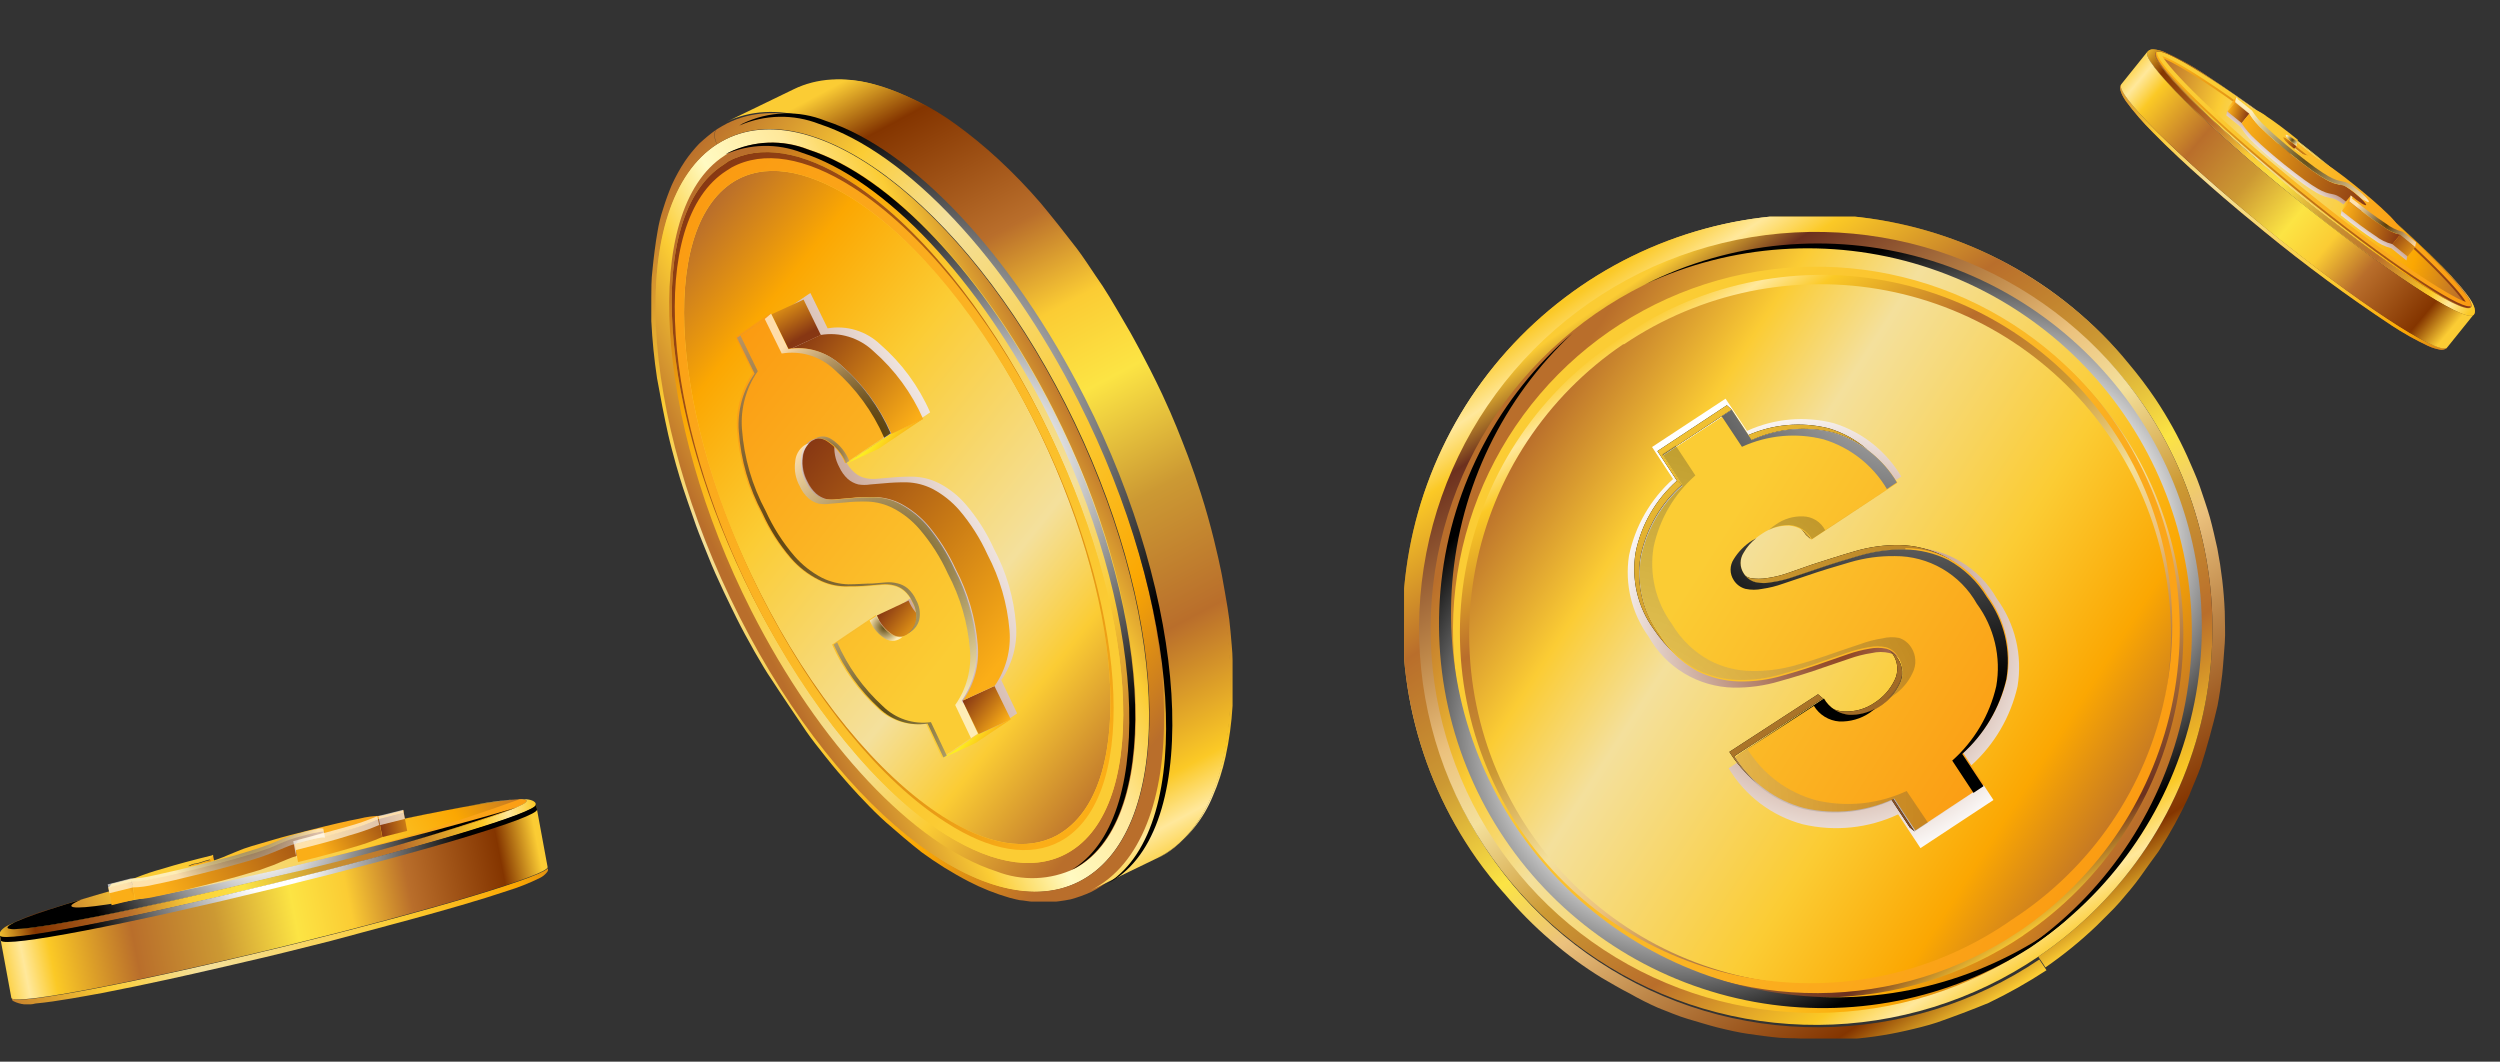 <svg width="73" height="31" viewBox="0 0 73 31" fill="none" xmlns="http://www.w3.org/2000/svg">
<rect x="0" y="0" width="73" height="31" fill="#333333" stroke="none"/>
<path style="mix-blend-mode:screen" d="M64.47 3.379C64.47 3.379 66.485 5.28 67.94 6.326C69.396 7.372 70.348 8.082 70.348 8.082C70.348 8.082 64.825 3.686 64.47 3.379Z" fill="url(#paint0_radial_13402_29671)"/>
<path d="M72.147 8.983C71.874 9.188 69.596 7.686 67.057 5.625C64.518 3.564 62.682 1.729 62.949 1.523C63.215 1.318 65.499 2.82 68.038 4.881C70.578 6.942 72.423 8.776 72.147 8.983Z" fill="url(#paint1_linear_13402_29671)"/>
<path d="M72.126 8.978L72.073 8.988C71.746 9.028 69.745 7.748 67.092 5.589C64.566 3.534 63.008 1.957 62.962 1.62L62.951 1.564L62.96 1.519C63.309 1.49 65.358 2.823 67.983 4.958C70.519 7.021 72.075 8.597 72.114 8.93L72.126 8.978ZM63.102 1.683C63.309 2.055 64.558 3.383 67.157 5.498C69.757 7.613 71.544 8.735 71.964 8.861C71.767 8.497 70.523 7.169 67.908 5.04C65.2 2.835 63.525 1.813 63.102 1.683Z" fill="url(#paint2_linear_13402_29671)"/>
<path d="M72.155 8.933L72.104 8.943C71.777 8.983 69.774 7.703 67.123 5.544C64.597 3.489 63.039 1.912 62.993 1.575L62.982 1.519L63.037 1.509C63.386 1.48 65.388 2.771 68.017 4.906C70.554 6.969 72.11 8.545 72.148 8.877L72.155 8.933ZM63.14 1.638C63.346 2.01 64.596 3.339 67.195 5.454C69.794 7.569 71.583 8.69 72.001 8.816C71.805 8.453 70.561 7.125 67.946 4.996C65.237 2.791 63.561 1.764 63.14 1.638Z" fill="url(#paint3_linear_13402_29671)"/>
<path d="M66.132 6.772C65.109 5.939 64.604 5.489 64.159 5.093C64.001 4.955 63.316 4.331 62.859 3.859C62.575 3.577 62.312 3.274 62.075 2.952C61.998 2.836 61.84 2.591 61.943 2.46C61.732 2.722 63.612 4.592 66.194 6.689C68.817 8.816 71.171 10.369 71.453 10.158L71.44 10.17C71.411 10.189 71.378 10.203 71.344 10.209C71.309 10.216 71.274 10.215 71.24 10.207C71.125 10.186 71.013 10.151 70.906 10.102C70.534 9.927 70.174 9.725 69.831 9.499C68.553 8.653 67.318 7.743 66.132 6.772Z" fill="url(#paint4_linear_13402_29671)"/>
<path d="M66.132 6.772C65.109 5.939 64.604 5.489 64.159 5.093C64.001 4.955 63.316 4.331 62.859 3.859C62.575 3.577 62.312 3.274 62.075 2.952C61.998 2.836 61.84 2.591 61.943 2.46C61.732 2.722 63.612 4.592 66.194 6.689C68.817 8.816 71.171 10.369 71.453 10.158L71.44 10.17C71.411 10.189 71.378 10.203 71.344 10.209C71.309 10.216 71.274 10.215 71.24 10.207C71.125 10.186 71.013 10.151 70.906 10.102C70.534 9.927 70.174 9.725 69.831 9.499C68.553 8.653 67.318 7.743 66.132 6.772Z" fill="url(#paint5_linear_13402_29671)"/>
<path style="mix-blend-mode:multiply" d="M65.826 4.189C66.037 4.394 66.318 4.638 66.668 4.92C66.912 5.116 67.112 5.269 67.267 5.38C67.39 5.47 67.517 5.553 67.648 5.63C67.722 5.675 67.801 5.712 67.883 5.74C67.941 5.758 67.991 5.772 68.034 5.781C68.078 5.789 68.09 5.792 68.117 5.797C68.148 5.805 68.178 5.816 68.207 5.829C68.25 5.85 68.291 5.874 68.331 5.901C68.379 5.934 68.435 5.975 68.498 6.027C68.589 6.098 68.674 6.175 68.753 6.258C68.81 6.321 68.838 6.362 68.835 6.383C68.832 6.403 68.793 6.391 68.716 6.346C68.601 6.273 68.49 6.193 68.385 6.105L68.348 6.28C68.741 6.593 69.058 6.832 69.318 6.998C69.467 7.116 69.641 7.201 69.826 7.248L70.268 7.604L70.297 7.463L69.849 7.103C69.733 6.922 69.594 6.758 69.433 6.615C69.215 6.4 68.911 6.135 68.521 5.82C68.273 5.621 68.071 5.466 67.913 5.353C67.754 5.24 67.623 5.156 67.519 5.092C67.443 5.045 67.362 5.008 67.278 4.979C67.219 4.962 67.166 4.946 67.119 4.935C67.072 4.924 67.064 4.924 67.037 4.919C67.006 4.911 66.975 4.9 66.946 4.885C66.906 4.866 66.867 4.843 66.83 4.818C66.774 4.781 66.72 4.741 66.669 4.698C66.596 4.642 66.529 4.58 66.467 4.513C66.428 4.468 66.409 4.436 66.413 4.419C66.416 4.402 66.45 4.412 66.513 4.447C66.613 4.509 66.708 4.578 66.797 4.654L66.832 4.48C66.47 4.188 66.172 3.963 65.936 3.81C65.796 3.696 65.633 3.613 65.459 3.564L65.038 3.224L65.01 3.358L65.012 3.371L65.421 3.702C65.533 3.882 65.669 4.046 65.826 4.189Z" fill="url(#paint6_linear_13402_29671)"/>
<path d="M68.046 4.878C69.069 5.712 69.574 6.161 70.019 6.557C70.177 6.695 70.86 7.321 71.319 7.791C71.525 8 71.639 8.125 71.835 8.353C71.936 8.47 72.054 8.628 72.103 8.698C72.18 8.814 72.338 9.059 72.234 9.191C72.231 9.195 72.227 9.199 72.222 9.201C72.266 9.149 72.231 9.051 72.147 8.983C72.419 8.776 70.582 6.939 68.038 4.881C65.495 2.823 63.221 1.317 62.948 1.523C62.676 1.729 64.513 3.566 67.056 5.625C69.6 7.683 71.874 9.187 72.147 8.983C72.231 9.051 72.266 9.149 72.222 9.201C71.942 9.421 69.587 7.861 66.963 5.734C64.381 3.638 62.502 1.765 62.712 1.505C62.733 1.482 62.759 1.464 62.788 1.454C62.816 1.443 62.847 1.439 62.878 1.442C62.985 1.449 63.09 1.474 63.189 1.515C63.593 1.694 63.98 1.907 64.348 2.151C65.628 2.994 66.862 3.904 68.046 4.878Z" fill="url(#paint7_linear_13402_29671)"/>
<path d="M68.046 4.878C69.069 5.712 69.574 6.161 70.019 6.557C70.177 6.695 70.86 7.321 71.319 7.791C71.525 8 71.639 8.125 71.835 8.353C71.936 8.47 72.054 8.628 72.103 8.698C72.18 8.814 72.338 9.059 72.234 9.191C72.231 9.195 72.227 9.199 72.222 9.201C72.266 9.149 72.231 9.051 72.147 8.983C72.419 8.776 70.582 6.939 68.038 4.881C65.495 2.823 63.221 1.317 62.948 1.523C62.676 1.729 64.513 3.566 67.056 5.625C69.6 7.683 71.874 9.187 72.147 8.983C72.231 9.051 72.266 9.149 72.222 9.201C71.942 9.421 69.587 7.861 66.963 5.734C64.381 3.638 62.502 1.765 62.712 1.505C62.733 1.482 62.759 1.464 62.788 1.454C62.816 1.443 62.847 1.439 62.878 1.442C62.985 1.449 63.09 1.474 63.189 1.515C63.593 1.694 63.98 1.907 64.348 2.151C65.628 2.994 66.862 3.904 68.046 4.878Z" fill="url(#paint8_linear_13402_29671)"/>
<path d="M61.942 2.459L62.708 1.505C62.497 1.765 64.376 3.638 66.958 5.734C69.582 7.861 71.936 9.414 72.218 9.201L71.448 10.158C71.166 10.37 68.812 8.816 66.188 6.689C63.617 4.591 61.732 2.721 61.942 2.459Z" fill="url(#paint9_linear_13402_29671)"/>
<path d="M66.448 4.303L66.671 4.028C66.679 4.019 66.713 4.029 66.77 4.062C66.869 4.124 66.963 4.193 67.053 4.269L66.83 4.543C66.74 4.468 66.646 4.399 66.547 4.336C66.489 4.303 66.457 4.292 66.448 4.303Z" fill="url(#paint10_linear_13402_29671)"/>
<path d="M70.524 7.215L70.301 7.489L69.86 7.131L70.083 6.859L70.524 7.215Z" fill="url(#paint11_linear_13402_29671)"/>
<path d="M65.266 2.983L65.042 3.256L65.071 3.115L65.294 2.841L65.266 2.983Z" fill="url(#paint12_linear_13402_29671)"/>
<path d="M65.681 3.319L65.457 3.593L65.042 3.257L65.266 2.984L65.681 3.319Z" fill="url(#paint13_linear_13402_29671)"/>
<path d="M69.094 5.989L68.871 6.264C68.874 6.243 68.846 6.201 68.787 6.139C68.708 6.056 68.624 5.979 68.534 5.908C68.469 5.857 68.413 5.815 68.365 5.782C68.325 5.756 68.284 5.731 68.241 5.71C68.212 5.696 68.182 5.686 68.151 5.678C68.125 5.673 68.097 5.666 68.07 5.661C68.018 5.651 67.967 5.638 67.917 5.621C67.835 5.593 67.757 5.556 67.682 5.511C67.585 5.456 67.457 5.372 67.301 5.261C67.145 5.149 66.944 4.993 66.701 4.802C66.352 4.519 66.071 4.275 65.859 4.07C65.704 3.931 65.569 3.772 65.456 3.598L65.678 3.324C65.79 3.499 65.926 3.658 66.082 3.796C66.293 4.001 66.573 4.245 66.924 4.528C67.168 4.723 67.367 4.877 67.523 4.988C67.68 5.098 67.806 5.182 67.904 5.237C67.978 5.282 68.057 5.319 68.139 5.349C68.197 5.367 68.248 5.379 68.29 5.388C68.331 5.397 68.347 5.399 68.373 5.406C68.404 5.413 68.434 5.423 68.463 5.436C68.506 5.458 68.547 5.482 68.587 5.51C68.635 5.541 68.691 5.583 68.755 5.634C68.846 5.705 68.93 5.783 69.009 5.866C69.066 5.929 69.094 5.969 69.092 5.99L69.094 5.989Z" fill="url(#paint14_linear_13402_29671)"/>
<path d="M68.61 5.89L68.386 6.162L68.423 5.981L68.646 5.707L68.61 5.89Z" fill="url(#paint15_linear_13402_29671)"/>
<path d="M70.083 6.855L69.86 7.13C69.674 7.084 69.501 6.999 69.352 6.88C69.097 6.714 68.775 6.475 68.382 6.161L68.605 5.887C68.998 6.201 69.315 6.441 69.575 6.605C69.724 6.725 69.897 6.811 70.083 6.855Z" fill="url(#paint16_linear_13402_29671)"/>
<path d="M66.084 3.79C66.295 3.995 66.576 4.239 66.926 4.522C67.17 4.717 67.369 4.871 67.525 4.982C67.683 5.092 67.809 5.176 67.906 5.231C67.98 5.276 68.059 5.313 68.141 5.343C68.199 5.361 68.25 5.373 68.292 5.382C68.334 5.391 68.349 5.393 68.375 5.4C68.406 5.407 68.436 5.417 68.465 5.43C68.508 5.451 68.549 5.476 68.589 5.504C68.637 5.535 68.693 5.576 68.757 5.628C68.848 5.699 68.933 5.777 69.011 5.86C69.068 5.923 69.096 5.963 69.094 5.984C69.093 6.004 69.051 5.992 68.974 5.948C68.858 5.875 68.748 5.794 68.643 5.706L68.605 5.881C68.998 6.194 69.316 6.435 69.575 6.599C69.724 6.719 69.898 6.804 70.083 6.849L70.525 7.207L70.553 7.066L70.105 6.704C69.99 6.523 69.85 6.359 69.691 6.216C69.471 6.001 69.167 5.736 68.778 5.423C68.53 5.224 68.327 5.068 68.169 4.956C68.011 4.843 67.88 4.759 67.785 4.693C67.709 4.646 67.628 4.608 67.544 4.579C67.485 4.561 67.43 4.546 67.383 4.535C67.336 4.524 67.328 4.524 67.302 4.519C67.27 4.511 67.239 4.5 67.21 4.485C67.17 4.466 67.131 4.443 67.094 4.418C67.038 4.381 66.984 4.341 66.933 4.298C66.86 4.243 66.793 4.181 66.731 4.114C66.693 4.068 66.674 4.038 66.677 4.019C66.68 4 66.714 4.012 66.779 4.047C66.878 4.109 66.972 4.179 67.062 4.254L67.096 4.08C66.734 3.788 66.436 3.565 66.202 3.41C66.061 3.296 65.898 3.213 65.723 3.164L65.302 2.824L65.274 2.958L65.276 2.971L65.685 3.302C65.794 3.483 65.929 3.647 66.084 3.79Z" fill="url(#paint17_linear_13402_29671)"/>
<path style="mix-blend-mode:color-dodge" opacity="0.64" d="M66.846 3.972C66.782 3.934 66.747 3.926 66.743 3.943C66.74 3.96 66.753 3.995 66.799 4.038C66.861 4.105 66.928 4.166 67.001 4.221L67.056 4.265L67.081 4.138C67.006 4.077 66.928 4.022 66.846 3.972Z" fill="url(#paint18_radial_13402_29671)"/>
<path style="mix-blend-mode:color-dodge" opacity="0.64" d="M68.143 5.343C68.201 5.361 68.252 5.373 68.294 5.382C68.336 5.391 68.351 5.393 68.378 5.4C68.408 5.407 68.438 5.417 68.467 5.43C68.51 5.452 68.552 5.477 68.591 5.504C68.639 5.535 68.695 5.577 68.76 5.628C68.825 5.682 68.88 5.73 68.927 5.775C68.974 5.819 69.019 5.838 69.053 5.857C69.128 5.901 69.169 5.914 69.172 5.893C69.175 5.873 69.147 5.832 69.09 5.769C69.01 5.686 68.925 5.609 68.835 5.538C68.77 5.486 68.714 5.445 68.668 5.413C68.628 5.386 68.587 5.362 68.544 5.341C68.515 5.327 68.484 5.316 68.453 5.309C68.426 5.302 68.399 5.297 68.371 5.291C68.319 5.281 68.268 5.268 68.218 5.252C68.136 5.222 68.058 5.185 67.983 5.141C67.886 5.085 67.758 5.002 67.602 4.892C67.447 4.782 67.245 4.624 67.003 4.431C66.653 4.149 66.372 3.905 66.16 3.699C66.004 3.561 65.869 3.402 65.757 3.227L65.346 2.897L65.343 2.881L65.294 2.841L65.266 2.976L65.268 2.989L65.677 3.319C65.789 3.495 65.925 3.653 66.081 3.791C66.292 3.996 66.573 4.24 66.923 4.523C67.167 4.718 67.367 4.872 67.522 4.984C67.68 5.093 67.806 5.177 67.903 5.232C67.979 5.277 68.06 5.314 68.143 5.343Z" fill="url(#paint19_radial_13402_29671)"/>
<path style="mix-blend-mode:color-dodge" opacity="0.64" d="M70.158 6.768C69.973 6.72 69.799 6.634 69.65 6.516C69.396 6.35 69.073 6.111 68.68 5.799L68.689 5.748L68.64 5.708L68.602 5.883C68.995 6.196 69.312 6.436 69.572 6.601C69.721 6.72 69.894 6.806 70.08 6.851L70.521 7.209L70.548 7.076L70.158 6.768Z" fill="url(#paint20_radial_13402_29671)"/>
<g clip-path="url(#clip0_13402_29671)">
<path d="M62.106 10.557L62.158 10.617C60.193 8.232 57.38 6.701 54.31 6.342C51.24 5.984 48.15 6.827 45.688 8.695C43.226 10.562 41.582 13.309 41.101 16.361C40.621 19.412 41.34 22.531 43.109 25.064C43.362 25.425 43.637 25.769 43.932 26.096L43.872 26.036C43.592 25.704 43.33 25.357 43.087 24.997C41.402 22.464 40.746 19.385 41.252 16.386C41.758 13.387 43.389 10.694 45.812 8.854C48.236 7.014 51.27 6.166 54.296 6.482C57.323 6.798 60.116 8.256 62.106 10.557Z" fill="url(#paint21_linear_13402_29671)"/>
<path d="M62.943 11.656C62.7 11.296 62.438 10.949 62.158 10.617C60.193 8.232 57.38 6.701 54.31 6.342C51.24 5.984 48.15 6.827 45.688 8.695C43.226 10.562 41.582 13.309 41.101 16.361C40.621 19.412 41.34 22.531 43.109 25.064C43.362 25.425 43.637 25.769 43.932 26.096C44.343 26.585 44.793 27.04 45.278 27.456C45.745 27.863 46.246 28.231 46.774 28.555C47.02 28.697 47.335 28.884 47.589 29.011C47.858 29.165 48.135 29.305 48.419 29.43C48.673 29.527 49.017 29.676 49.279 29.751C49.541 29.826 49.892 29.938 50.162 30.005C50.431 30.072 50.79 30.154 51.067 30.192C51.343 30.229 51.702 30.282 51.972 30.304C52.241 30.326 52.622 30.304 52.892 30.356C53.161 30.409 53.542 30.356 53.819 30.356C54.438 30.321 55.054 30.234 55.659 30.095C55.928 30.035 56.294 29.945 56.564 29.855C57.013 29.698 57.611 29.474 58.059 29.288C58.646 29.007 59.213 28.687 59.757 28.331C59.757 28.331 59.667 28.189 59.548 28.017C57.651 29.296 55.418 29.984 53.13 29.996C50.842 30.009 48.602 29.343 46.692 28.084C44.782 26.826 43.287 25.03 42.397 22.924C41.507 20.817 41.261 18.495 41.689 16.249C42.118 14.003 43.203 11.934 44.807 10.303C46.411 8.672 48.462 7.553 50.701 7.086C52.941 6.618 55.269 6.824 57.392 7.677C59.514 8.531 61.337 9.993 62.629 11.88C64.341 14.423 64.975 17.54 64.392 20.549C63.809 23.559 62.056 26.214 59.518 27.935C59.638 28.107 59.727 28.248 59.727 28.248C60.257 27.882 60.757 27.475 61.223 27.03C61.418 26.828 61.702 26.567 61.889 26.35C62.076 26.133 62.322 25.849 62.495 25.603C62.667 25.356 62.876 25.072 63.033 24.855C63.367 24.336 63.665 23.794 63.923 23.233C64.02 22.972 64.177 22.635 64.267 22.374C64.432 21.851 64.633 21.14 64.753 20.602C64.805 20.333 64.858 19.967 64.888 19.698C64.918 19.429 64.94 19.055 64.963 18.779C64.985 18.502 64.963 18.136 64.963 17.859C64.937 17.239 64.864 16.622 64.746 16.013C64.686 15.744 64.604 15.378 64.529 15.109C64.454 14.84 64.327 14.481 64.237 14.212C64.147 13.943 63.983 13.591 63.871 13.33C63.607 12.748 63.297 12.188 62.943 11.656Z" fill="url(#paint22_linear_13402_29671)"/>
<path d="M59.518 27.935C57.62 29.22 55.383 29.913 53.09 29.927C50.798 29.94 48.553 29.274 46.64 28.012C44.726 26.75 43.231 24.949 42.342 22.837C41.453 20.725 41.212 18.397 41.648 16.148C42.084 13.899 43.177 11.829 44.791 10.201C46.404 8.574 48.464 7.461 50.711 7.004C52.957 6.547 55.289 6.767 57.41 7.635C59.532 8.503 61.348 9.98 62.629 11.88C64.341 14.423 64.975 17.541 64.392 20.55C63.809 23.559 62.056 26.215 59.518 27.935Z" fill="url(#paint23_linear_13402_29671)"/>
<path d="M59.301 27.636C57.465 28.884 55.299 29.56 53.079 29.577C50.858 29.594 48.682 28.952 46.827 27.733C44.972 26.513 43.52 24.771 42.657 22.726C41.793 20.682 41.556 18.427 41.975 16.247C42.395 14.068 43.452 12.062 45.013 10.484C46.575 8.906 48.569 7.826 50.745 7.381C52.921 6.937 55.179 7.148 57.235 7.987C59.291 8.827 61.051 10.257 62.293 12.097C63.952 14.556 64.569 17.572 64.008 20.484C63.447 23.396 61.755 25.968 59.301 27.636Z" fill="url(#paint24_linear_13402_29671)"/>
<path d="M59.084 27.314C57.344 28.487 55.296 29.118 53.197 29.128C51.099 29.138 49.044 28.525 47.294 27.368C45.544 26.211 44.176 24.562 43.364 22.628C42.551 20.694 42.331 18.563 42.73 16.504C43.129 14.445 44.13 12.551 45.607 11.06C47.083 9.57 48.969 8.55 51.025 8.131C53.081 7.711 55.215 7.91 57.158 8.702C59.102 9.495 60.766 10.845 61.941 12.582C63.514 14.916 64.095 17.779 63.558 20.541C63.021 23.302 61.409 25.739 59.077 27.314H59.084ZM47.402 10.049C45.152 11.571 43.599 13.925 43.085 16.591C42.571 19.258 43.138 22.02 44.661 24.268C46.184 26.517 48.539 28.07 51.208 28.583C53.876 29.097 56.639 28.53 58.89 27.008C60.003 26.255 60.958 25.29 61.699 24.169C62.439 23.047 62.952 21.791 63.207 20.472C63.462 19.152 63.454 17.796 63.184 16.479C62.914 15.163 62.388 13.912 61.635 12.799C60.881 11.686 59.916 10.732 58.794 9.992C57.672 9.252 56.414 8.74 55.094 8.485C53.774 8.23 52.416 8.238 51.099 8.507C49.782 8.777 48.531 9.303 47.417 10.056L47.402 10.049Z" fill="url(#paint25_linear_13402_29671)"/>
<path d="M58.972 27.188C57.232 28.36 55.184 28.99 53.086 28.999C50.988 29.008 48.934 28.395 47.184 27.238C45.434 26.081 44.067 24.432 43.255 22.499C42.443 20.565 42.222 18.435 42.621 16.376C43.02 14.318 44.021 12.423 45.496 10.933C46.972 9.443 48.857 8.423 50.913 8.002C52.968 7.582 55.102 7.78 57.045 8.571C58.988 9.363 60.653 10.712 61.829 12.448C62.61 13.604 63.156 14.901 63.435 16.267C63.714 17.633 63.721 19.041 63.456 20.41C63.191 21.778 62.658 23.081 61.889 24.244C61.119 25.407 60.128 26.408 58.972 27.188ZM47.297 9.892C46.155 10.632 45.172 11.592 44.406 12.716C43.64 13.841 43.106 15.106 42.834 16.439C42.563 17.772 42.561 19.145 42.827 20.479C43.093 21.813 43.623 23.081 44.385 24.207C45.148 25.334 46.127 26.298 47.266 27.042C48.405 27.787 49.681 28.296 51.02 28.542C52.359 28.787 53.733 28.764 55.062 28.472C56.392 28.18 57.65 27.627 58.763 26.844C59.904 26.104 60.887 25.144 61.654 24.02C62.42 22.895 62.954 21.63 63.225 20.297C63.496 18.964 63.499 17.591 63.233 16.257C62.966 14.923 62.437 13.655 61.675 12.529C60.912 11.402 59.933 10.438 58.794 9.694C57.655 8.95 56.378 8.44 55.04 8.194C53.701 7.949 52.327 7.973 50.997 8.264C49.668 8.556 48.41 9.109 47.297 9.892Z" fill="url(#paint26_linear_13402_29671)"/>
<path style="mix-blend-mode:screen" d="M59.593 27.381C57.232 28.875 54.399 29.436 51.647 28.952C48.895 28.469 46.422 26.977 44.713 24.768C43.004 22.558 42.182 19.791 42.406 17.008C42.631 14.225 43.887 11.625 45.929 9.719C43.773 11.568 42.4 14.166 42.087 16.988C41.774 19.81 42.544 22.646 44.241 24.923C45.938 27.2 48.437 28.748 51.232 29.256C54.027 29.763 56.911 29.192 59.301 27.657C59.695 27.389 60.072 27.097 60.43 26.783C60.161 26.977 59.884 27.186 59.593 27.381Z" fill="url(#paint27_radial_13402_29671)"/>
<path style="mix-blend-mode:multiply" d="M55.778 15.976C55.308 15.965 54.838 16.028 54.387 16.163C53.924 16.297 53.482 16.432 53.064 16.574L52.316 16.828C52.107 16.903 51.892 16.958 51.672 16.992C51.502 17.023 51.327 17.023 51.156 16.992C51.003 16.952 50.871 16.852 50.79 16.716C50.726 16.621 50.692 16.509 50.692 16.394C50.692 16.28 50.726 16.168 50.79 16.073C50.931 15.837 51.126 15.637 51.358 15.49C51.593 15.325 51.872 15.234 52.159 15.228C52.302 15.237 52.442 15.282 52.563 15.359C52.685 15.436 52.785 15.543 52.854 15.669L55.517 13.913C55.075 13.17 54.375 12.616 53.55 12.358C52.704 12.139 51.809 12.219 51.014 12.582L50.386 11.641L48.24 13.053L48.853 13.988C48.194 14.578 47.743 15.364 47.566 16.23C47.44 17.059 47.644 17.904 48.135 18.584C48.383 19.028 48.742 19.4 49.178 19.662C49.613 19.924 50.11 20.068 50.618 20.079C51.074 20.085 51.528 20.023 51.964 19.892C52.42 19.765 52.854 19.631 53.251 19.489L53.998 19.235C54.209 19.159 54.427 19.104 54.649 19.07C54.824 19.028 55.006 19.028 55.18 19.07C55.336 19.114 55.47 19.216 55.554 19.354C55.637 19.469 55.685 19.606 55.693 19.747C55.701 19.889 55.668 20.03 55.599 20.154C55.465 20.443 55.253 20.689 54.986 20.864C54.709 21.054 54.378 21.148 54.043 21.133C53.876 21.122 53.714 21.07 53.572 20.981C53.43 20.892 53.312 20.77 53.228 20.625L50.476 22.433C50.959 23.24 51.736 23.827 52.645 24.07C53.579 24.288 54.559 24.186 55.427 23.779L56.078 24.765L58.209 23.36L57.551 22.359C58.234 21.746 58.709 20.936 58.912 20.042C58.986 19.596 58.971 19.139 58.867 18.699C58.763 18.259 58.572 17.844 58.306 17.478C58.051 17.026 57.68 16.65 57.232 16.388C56.785 16.125 56.275 15.986 55.756 15.983L55.778 15.976Z" fill="url(#paint28_radial_13402_29671)"/>
<path style="mix-blend-mode:color-dodge" d="M59.338 27.561C61.606 25.929 63.183 23.51 63.76 20.777C64.337 18.045 63.873 15.196 62.458 12.787C61.044 10.379 58.781 8.585 56.112 7.756C53.443 6.927 50.562 7.124 48.03 8.307C50.546 7.041 53.447 6.767 56.155 7.54C58.864 8.313 61.182 10.076 62.65 12.479C64.118 14.882 64.627 17.748 64.078 20.509C63.528 23.27 61.959 25.723 59.682 27.381C59.287 27.656 58.875 27.906 58.448 28.129C58.748 27.934 59.047 27.755 59.338 27.561Z" fill="url(#paint29_radial_13402_29671)"/>
<path d="M55.764 24.161L55.906 24.28L55.3 23.354L55.15 23.227L55.764 24.161Z" fill="url(#paint30_linear_13402_29671)"/>
<path d="M55.15 18.965C55.2 19.008 55.243 19.058 55.277 19.114C55.35 19.224 55.392 19.351 55.4 19.482C55.408 19.613 55.381 19.744 55.322 19.862C55.193 20.131 54.991 20.359 54.739 20.52C54.481 20.699 54.17 20.788 53.856 20.774C53.655 20.77 53.462 20.696 53.31 20.564L53.46 20.684C53.609 20.816 53.799 20.893 53.998 20.901C54.312 20.911 54.621 20.822 54.881 20.647C55.134 20.484 55.336 20.253 55.464 19.981C55.523 19.864 55.55 19.733 55.542 19.602C55.534 19.47 55.492 19.344 55.419 19.234C55.385 19.18 55.342 19.132 55.292 19.092L55.15 18.965Z" fill="url(#paint31_linear_13402_29671)"/>
<path d="M53.228 20.393L53.086 20.273L50.498 21.955C50.703 22.279 50.955 22.572 51.246 22.822L51.388 22.949C51.101 22.695 50.849 22.404 50.64 22.082L53.228 20.393Z" fill="url(#paint32_linear_13402_29671)"/>
<path d="M57.214 16.544C57.072 16.419 56.914 16.313 56.743 16.23C56.348 16.033 55.914 15.926 55.472 15.916C55.029 15.91 54.588 15.97 54.163 16.096C53.722 16.223 53.31 16.358 52.914 16.485L52.211 16.731C52.012 16.801 51.807 16.852 51.598 16.881C51.437 16.907 51.273 16.907 51.112 16.881C51.031 16.859 50.956 16.818 50.895 16.761L51.037 16.888C51.103 16.94 51.18 16.978 51.261 17C51.419 17.035 51.582 17.035 51.74 17C51.949 16.971 52.154 16.921 52.353 16.851L53.064 16.612C53.453 16.477 53.864 16.35 54.305 16.223C54.732 16.098 55.176 16.037 55.621 16.044C56.06 16.05 56.492 16.155 56.885 16.35C57.054 16.435 57.213 16.541 57.356 16.664L57.214 16.544Z" fill="url(#paint33_linear_13402_29671)"/>
<path d="M52.734 15.617L52.877 15.744C52.824 15.659 52.758 15.584 52.682 15.52L52.54 15.393C52.614 15.459 52.679 15.534 52.734 15.617Z" fill="url(#paint34_linear_13402_29671)"/>
<path d="M51.149 12.851C51.899 12.508 52.743 12.431 53.542 12.634C53.951 12.749 54.329 12.953 54.649 13.232L54.507 13.113C54.184 12.835 53.807 12.629 53.4 12.507C52.601 12.308 51.757 12.384 51.007 12.724L51.149 12.851Z" fill="url(#paint35_linear_13402_29671)"/>
<path d="M49.077 19.243C48.829 19.025 48.612 18.773 48.434 18.495C48.202 18.175 48.035 17.812 47.944 17.427C47.853 17.043 47.839 16.643 47.903 16.253C48.067 15.442 48.492 14.707 49.115 14.16L48.973 14.033C48.352 14.581 47.926 15.315 47.761 16.126C47.696 16.516 47.708 16.915 47.798 17.299C47.888 17.684 48.053 18.048 48.285 18.368C48.469 18.644 48.688 18.895 48.935 19.116L49.077 19.243Z" fill="url(#paint36_linear_13402_29671)"/>
<path d="M48.546 13.291L50.566 11.961L50.423 11.834L48.397 13.172L48.973 14.046L49.122 14.166L48.546 13.291Z" fill="url(#paint37_linear_13402_29671)"/>
<path d="M55.764 24.161L55.906 24.28L55.3 23.354L55.15 23.227L55.764 24.161Z" fill="url(#paint38_linear_13402_29671)"/>
<path d="M55.15 18.965C55.2 19.008 55.243 19.058 55.277 19.114C55.35 19.224 55.392 19.351 55.4 19.482C55.408 19.613 55.381 19.744 55.322 19.862C55.193 20.131 54.991 20.359 54.739 20.52C54.481 20.699 54.17 20.788 53.856 20.774C53.655 20.77 53.462 20.696 53.31 20.564L53.46 20.684C53.609 20.816 53.799 20.893 53.998 20.901C54.312 20.911 54.621 20.822 54.881 20.647C55.134 20.484 55.336 20.253 55.464 19.981C55.523 19.864 55.55 19.733 55.542 19.602C55.534 19.47 55.492 19.344 55.419 19.234C55.385 19.18 55.342 19.132 55.292 19.092L55.15 18.965Z" fill="url(#paint39_linear_13402_29671)"/>
<path d="M53.228 20.393L53.086 20.273L50.498 21.955C50.703 22.279 50.955 22.572 51.246 22.822L51.388 22.949C51.101 22.695 50.849 22.404 50.64 22.082L53.228 20.393Z" fill="url(#paint40_linear_13402_29671)"/>
<path d="M57.214 16.544C57.072 16.419 56.914 16.313 56.743 16.23C56.348 16.033 55.914 15.926 55.472 15.916C55.029 15.91 54.588 15.97 54.163 16.096C53.722 16.223 53.31 16.358 52.914 16.485L52.211 16.731C52.012 16.801 51.807 16.852 51.598 16.881C51.437 16.907 51.273 16.907 51.112 16.881C51.031 16.859 50.956 16.818 50.895 16.761L51.037 16.888C51.103 16.94 51.18 16.978 51.261 17C51.419 17.035 51.582 17.035 51.74 17C51.949 16.971 52.154 16.921 52.353 16.851L53.064 16.612C53.453 16.477 53.864 16.35 54.305 16.223C54.732 16.098 55.176 16.037 55.621 16.044C56.06 16.05 56.492 16.155 56.885 16.35C57.054 16.435 57.213 16.541 57.356 16.664L57.214 16.544Z" fill="url(#paint41_linear_13402_29671)"/>
<path d="M52.734 15.617L52.877 15.744C52.824 15.659 52.758 15.584 52.682 15.52L52.54 15.393C52.614 15.459 52.679 15.534 52.734 15.617Z" fill="url(#paint42_linear_13402_29671)"/>
<path d="M51.149 12.851C51.899 12.508 52.743 12.431 53.542 12.634C53.951 12.749 54.329 12.953 54.649 13.232L54.507 13.113C54.184 12.835 53.807 12.629 53.4 12.507C52.601 12.308 51.757 12.384 51.007 12.724L51.149 12.851Z" fill="url(#paint43_linear_13402_29671)"/>
<path d="M49.077 19.243C48.829 19.025 48.612 18.773 48.434 18.495C48.202 18.175 48.035 17.812 47.944 17.427C47.853 17.043 47.839 16.643 47.903 16.253C48.067 15.442 48.492 14.707 49.115 14.16L48.973 14.033C48.352 14.581 47.926 15.315 47.761 16.126C47.696 16.516 47.708 16.915 47.798 17.299C47.888 17.684 48.053 18.048 48.285 18.368C48.469 18.644 48.688 18.895 48.935 19.116L49.077 19.243Z" fill="url(#paint44_linear_13402_29671)"/>
<path d="M48.546 13.291L50.566 11.961L50.423 11.834L48.397 13.172L48.973 14.046L49.122 14.166L48.546 13.291Z" fill="url(#paint45_linear_13402_29671)"/>
<path d="M55.621 16.043C55.176 16.036 54.732 16.096 54.305 16.222C53.864 16.349 53.453 16.476 53.063 16.611L52.353 16.85C52.154 16.92 51.949 16.97 51.74 16.999C51.582 17.034 51.419 17.034 51.261 16.999C51.118 16.962 50.995 16.871 50.917 16.745C50.857 16.654 50.824 16.548 50.824 16.439C50.824 16.33 50.857 16.223 50.917 16.132C51.05 15.912 51.231 15.725 51.448 15.587C51.681 15.426 51.958 15.342 52.241 15.348C52.375 15.357 52.504 15.4 52.618 15.471C52.731 15.543 52.825 15.642 52.892 15.759L55.404 14.099C54.989 13.404 54.331 12.888 53.557 12.649C52.758 12.446 51.913 12.523 51.164 12.866L50.581 11.977L48.554 13.307L49.13 14.189C48.508 14.735 48.082 15.47 47.918 16.282C47.854 16.672 47.867 17.071 47.959 17.456C48.05 17.841 48.217 18.204 48.449 18.524C48.716 18.973 49.098 19.341 49.556 19.593C49.937 19.784 50.356 19.889 50.782 19.899C51.213 19.907 51.641 19.849 52.054 19.727C52.48 19.608 52.884 19.481 53.258 19.346L53.968 19.1C54.168 19.031 54.373 18.978 54.582 18.943C54.747 18.908 54.918 18.908 55.083 18.943C55.23 18.985 55.355 19.081 55.434 19.212C55.507 19.321 55.549 19.448 55.557 19.579C55.565 19.711 55.538 19.842 55.479 19.959C55.351 20.231 55.149 20.462 54.896 20.624C54.636 20.799 54.327 20.888 54.013 20.878C53.859 20.866 53.71 20.815 53.58 20.732C53.45 20.649 53.342 20.535 53.266 20.4L50.663 22.104C51.125 22.844 51.853 23.379 52.697 23.599C53.577 23.797 54.498 23.697 55.315 23.315L55.928 24.249L57.94 22.919L57.319 21.977C57.961 21.401 58.41 20.642 58.605 19.802C58.678 19.383 58.665 18.954 58.567 18.541C58.469 18.127 58.289 17.738 58.037 17.395C57.797 16.973 57.448 16.622 57.028 16.378C56.608 16.134 56.13 16.005 55.644 16.005L55.621 16.043Z" fill="url(#paint46_linear_13402_29671)"/>
<g style="mix-blend-mode:color-dodge">
<path d="M50.274 12.157L50.865 13.047C51.612 12.704 52.454 12.627 53.251 12.83C54.026 13.066 54.685 13.583 55.098 14.28L55.389 14.086C54.974 13.391 54.316 12.874 53.542 12.636C52.743 12.433 51.899 12.509 51.149 12.852L50.566 11.963L48.539 13.293L50.274 12.157Z" fill="url(#paint47_radial_13402_29671)"/>
<path d="M53.707 21.067C54.023 21.079 54.334 20.99 54.597 20.813L54.754 20.694C54.524 20.817 54.267 20.879 54.006 20.873C53.852 20.86 53.703 20.81 53.573 20.726C53.442 20.643 53.334 20.529 53.258 20.395L50.663 22.106L52.966 20.611C53.044 20.741 53.153 20.85 53.281 20.929C53.41 21.008 53.556 21.056 53.707 21.067Z" fill="url(#paint48_radial_13402_29671)"/>
<path d="M56.885 16.35C56.492 16.155 56.06 16.05 55.621 16.044C55.176 16.037 54.732 16.098 54.305 16.223C53.864 16.35 53.453 16.477 53.064 16.612L52.353 16.851C52.154 16.921 51.949 16.971 51.74 17C51.582 17.035 51.419 17.035 51.261 17C51.118 16.963 50.995 16.872 50.917 16.746C50.857 16.655 50.824 16.549 50.824 16.44C50.824 16.331 50.857 16.224 50.917 16.133C51.01 15.97 51.134 15.828 51.284 15.715L51.164 15.782C50.945 15.921 50.761 16.107 50.625 16.328C50.565 16.419 50.533 16.525 50.533 16.634C50.533 16.743 50.565 16.85 50.625 16.941C50.703 17.066 50.826 17.157 50.969 17.195C51.13 17.229 51.295 17.229 51.456 17.195C51.662 17.166 51.865 17.116 52.061 17.045L52.772 16.806C53.161 16.672 53.58 16.544 54.021 16.417C54.446 16.292 54.887 16.231 55.33 16.238C55.816 16.235 56.295 16.363 56.716 16.608C57.136 16.852 57.484 17.204 57.723 17.628C57.975 17.971 58.155 18.36 58.253 18.774C58.351 19.187 58.364 19.616 58.291 20.035C58.099 20.876 57.65 21.636 57.005 22.21L57.626 23.152L57.917 22.957L57.297 22.016C57.939 21.44 58.388 20.68 58.583 19.841C58.655 19.422 58.642 18.993 58.545 18.579C58.447 18.166 58.267 17.776 58.015 17.434C57.741 16.979 57.351 16.605 56.885 16.35Z" fill="url(#paint49_radial_13402_29671)"/>
</g>
<g opacity="0.27">
<path style="mix-blend-mode:color-dodge" d="M52.907 15.743L55.419 14.084L53.295 15.482C53.233 15.362 53.14 15.261 53.026 15.19C52.911 15.119 52.779 15.081 52.645 15.078C52.361 15.069 52.083 15.153 51.852 15.317C51.781 15.365 51.714 15.417 51.65 15.474C51.838 15.374 52.05 15.325 52.263 15.332C52.396 15.343 52.524 15.386 52.636 15.458C52.748 15.53 52.841 15.627 52.907 15.743Z" fill="url(#paint50_radial_13402_29671)"/>
<path style="mix-blend-mode:color-dodge" d="M54.956 18.643C54.746 18.675 54.541 18.727 54.343 18.8L53.632 19.04C53.251 19.174 52.884 19.301 52.42 19.428C52.007 19.545 51.578 19.6 51.149 19.593C50.722 19.589 50.301 19.484 49.922 19.286C49.464 19.036 49.081 18.667 48.816 18.217C48.583 17.897 48.416 17.534 48.325 17.149C48.234 16.765 48.22 16.365 48.285 15.975C48.456 15.165 48.883 14.431 49.504 13.882L48.928 13.008L48.539 13.262L49.115 14.144C48.492 14.69 48.067 15.425 47.903 16.237C47.839 16.627 47.853 17.026 47.944 17.411C48.035 17.796 48.202 18.159 48.434 18.479C48.701 18.927 49.083 19.296 49.541 19.548C49.922 19.739 50.341 19.844 50.767 19.854C51.198 19.863 51.626 19.805 52.039 19.682C52.465 19.563 52.869 19.436 53.243 19.301L53.953 19.055C54.153 18.986 54.358 18.933 54.567 18.898C54.732 18.863 54.903 18.863 55.068 18.898C55.215 18.94 55.34 19.036 55.419 19.167C55.492 19.276 55.534 19.403 55.542 19.534C55.55 19.666 55.523 19.797 55.464 19.914C55.375 20.109 55.245 20.282 55.083 20.422L55.27 20.318C55.52 20.154 55.72 19.924 55.846 19.652C55.906 19.536 55.934 19.405 55.927 19.274C55.921 19.142 55.88 19.015 55.808 18.905C55.727 18.775 55.602 18.677 55.457 18.628C55.291 18.595 55.119 18.6 54.956 18.643Z" fill="url(#paint51_radial_13402_29671)"/>
<path style="mix-blend-mode:color-dodge" d="M55.674 23.097C54.856 23.478 53.935 23.575 53.056 23.374C52.214 23.154 51.488 22.619 51.029 21.879L50.64 22.133C51.103 22.872 51.831 23.407 52.675 23.628C53.555 23.826 54.475 23.726 55.292 23.344L55.906 24.278L57.917 22.948L56.294 24.017L55.674 23.097Z" fill="url(#paint52_radial_13402_29671)"/>
</g>
</g>
<g clip-path="url(#clip1_13402_29671)">
<path d="M34.094 24.883C34.682 24.484 35.141 23.916 35.413 23.251C35.575 22.879 35.7 22.492 35.787 22.095C35.894 21.606 35.962 21.109 35.991 20.609C35.991 20.208 35.991 19.665 35.991 19.279C35.991 19.024 35.949 18.689 35.931 18.439C35.894 17.967 35.815 17.561 35.681 16.806C35.681 16.806 35.537 16.037 35.269 15.084C35.001 14.131 34.714 13.391 34.686 13.31C34.464 12.735 34.293 12.277 33.932 11.503C33.47 10.522 33.007 9.715 33.007 9.711C32.443 8.739 32.29 8.475 31.994 8.055C31.832 7.814 31.619 7.488 31.444 7.257C31.134 6.852 30.708 6.314 30.38 5.922C29.991 5.471 29.577 5.042 29.14 4.639C28.756 4.285 28.353 3.954 27.933 3.648C27.208 3.114 26.397 2.714 25.536 2.469C25.175 2.366 24.801 2.32 24.426 2.332C24.199 2.344 23.974 2.372 23.751 2.417C23.546 2.475 23.345 2.547 23.149 2.634C25.925 1.275 30.398 4.747 33.386 10.654C36.481 16.754 36.782 23.138 34.066 24.912C33.971 24.973 33.872 25.028 33.77 25.077C33.882 25.019 33.99 24.954 34.094 24.883Z" fill="url(#paint53_linear_13402_29671)"/>
<path d="M31.479 25.76C34.275 24.38 34.239 18.405 31.398 12.414C28.558 6.423 23.988 2.685 21.191 4.065C18.394 5.444 18.43 11.419 21.271 17.41C24.112 23.401 28.682 27.139 31.479 25.76Z" fill="url(#paint54_linear_13402_29671)"/>
<path d="M21.299 4.45C21.659 4.277 22.049 4.181 22.447 4.166C22.845 4.151 23.241 4.219 23.612 4.365C26.041 5.144 28.784 8.064 30.768 11.98C33.622 17.594 33.983 23.676 31.564 25.256C31.508 25.294 31.448 25.327 31.388 25.36C31.032 25.53 30.645 25.626 30.252 25.64C29.858 25.655 29.466 25.588 29.098 25.445C26.67 24.662 23.927 21.746 21.937 17.83C19.088 12.211 18.722 6.134 21.142 4.554L21.299 4.45Z" fill="url(#paint55_linear_13402_29671)"/>
<path style="mix-blend-mode:multiply" d="M25.051 16.33C25.289 16.452 25.552 16.516 25.819 16.518C26.064 16.518 26.281 16.518 26.517 16.518L26.906 16.485C27.022 16.474 27.139 16.482 27.253 16.509C27.36 16.538 27.461 16.59 27.549 16.66C27.653 16.75 27.737 16.863 27.794 16.99C27.893 17.164 27.927 17.368 27.891 17.566C27.856 17.713 27.769 17.841 27.646 17.924C27.58 17.967 27.504 17.99 27.426 17.99C27.348 17.99 27.272 17.967 27.206 17.924C26.997 17.792 26.835 17.596 26.744 17.363L25.467 18.222C25.777 18.931 26.229 19.566 26.794 20.085C26.98 20.265 27.204 20.399 27.449 20.477C27.694 20.554 27.952 20.574 28.205 20.534L28.668 21.524L29.7 20.831L29.237 19.859C29.564 19.387 29.717 18.812 29.667 18.236C29.607 17.462 29.388 16.71 29.024 16.028C28.813 15.557 28.535 15.12 28.201 14.73C27.98 14.473 27.713 14.262 27.414 14.108C27.182 13.991 26.928 13.927 26.67 13.919C26.444 13.916 26.219 13.925 25.994 13.947L25.606 13.98C25.488 13.992 25.369 13.984 25.254 13.957C25.141 13.929 25.036 13.874 24.949 13.796C24.841 13.701 24.753 13.586 24.69 13.457C24.574 13.239 24.527 12.99 24.556 12.744C24.563 12.652 24.59 12.562 24.634 12.481C24.677 12.399 24.738 12.328 24.81 12.272C24.885 12.224 24.971 12.198 25.06 12.198C25.148 12.198 25.235 12.224 25.31 12.272C25.55 12.428 25.736 12.658 25.842 12.928L27.16 12.041C26.827 11.279 26.33 10.602 25.707 10.06C25.504 9.866 25.259 9.722 24.991 9.64C24.724 9.558 24.442 9.54 24.167 9.588L23.663 8.555L22.64 9.244L23.149 10.291C22.807 10.778 22.644 11.373 22.687 11.97C22.747 12.812 22.983 13.631 23.381 14.372C23.597 14.848 23.879 15.289 24.218 15.683C24.451 15.953 24.734 16.172 25.051 16.33Z" fill="url(#paint56_linear_13402_29671)"/>
<path d="M21.512 18.057C21.368 17.764 20.924 16.873 20.679 16.245C20.573 15.976 20.42 15.618 20.323 15.344C19.921 14.193 19.921 14.193 19.74 13.57C19.666 13.306 19.569 12.947 19.509 12.678C19.402 12.207 19.273 11.537 19.185 11.041C19.102 10.489 19.046 9.934 19.018 9.376C19.018 9.173 19.018 8.904 19.018 8.696C19.018 8.489 19.018 8.135 19.051 7.894C19.083 7.555 19.139 7.102 19.199 6.767C19.236 6.538 19.291 6.312 19.365 6.092C19.437 5.858 19.52 5.628 19.615 5.403C19.724 5.164 19.85 4.933 19.995 4.715C20.119 4.532 20.258 4.36 20.411 4.2C20.576 4.046 20.75 3.902 20.934 3.771C20.837 3.832 20.837 4.026 20.934 4.214C18.302 5.932 18.598 12.112 21.595 18.014C24.593 23.916 29.149 27.309 31.772 25.591C34.395 23.874 34.113 17.698 31.115 11.796C28.118 5.894 23.556 2.497 20.938 4.214C20.846 4.026 20.846 3.832 20.938 3.771C21.026 3.719 21.146 3.644 21.244 3.596C23.996 2.238 28.492 5.71 31.476 11.617C34.575 17.717 34.876 24.1 32.156 25.874C32.063 25.938 31.966 25.995 31.864 26.044C31.67 26.133 31.469 26.205 31.263 26.261C31.038 26.306 30.811 26.335 30.583 26.351C30.345 26.353 30.106 26.334 29.871 26.294C29.75 26.294 29.593 26.238 29.477 26.214C29.069 26.096 28.672 25.938 28.293 25.742C28.071 25.629 27.785 25.464 27.572 25.332C27.359 25.2 27.109 25.03 26.91 24.884C26.591 24.634 26.179 24.284 25.874 24.015C25.671 23.836 25.411 23.577 25.231 23.383C25.115 23.27 24.574 22.69 24.098 22.086C23.927 21.869 23.695 21.581 23.538 21.35C23.223 20.878 22.812 20.279 22.511 19.812C22.298 19.51 21.789 18.618 21.512 18.057Z" fill="url(#paint57_linear_13402_29671)"/>
<path d="M33.789 25.058L31.841 26.001C31.942 25.952 32.04 25.895 32.133 25.832C34.853 24.058 34.552 17.674 31.453 11.574C28.469 5.691 23.973 2.218 21.22 3.554L23.168 2.61C25.943 1.251 30.417 4.724 33.405 10.63C36.5 16.731 36.8 23.114 34.085 24.888C33.99 24.951 33.891 25.008 33.789 25.058Z" fill="url(#paint58_linear_13402_29671)"/>
<path style="mix-blend-mode:screen" d="M23.418 4.46C25.846 5.238 28.589 8.158 30.578 12.074C33.428 17.689 33.794 23.77 31.374 25.346L31.291 25.393L31.369 25.36C31.43 25.327 31.49 25.294 31.545 25.256C33.965 23.676 33.604 17.594 30.75 11.98C28.765 8.064 26.022 5.144 23.593 4.365C23.222 4.219 22.826 4.151 22.428 4.166C22.031 4.181 21.64 4.277 21.28 4.45L21.183 4.507C21.894 4.195 22.695 4.178 23.418 4.46Z" fill="url(#paint59_radial_13402_29671)"/>
<path style="mix-blend-mode:screen" d="M23.922 3.62C26.485 4.46 29.385 7.559 31.49 11.711C34.515 17.67 34.922 24.105 32.378 25.771L32.295 25.818L32.373 25.78C32.438 25.747 32.498 25.709 32.558 25.672C35.103 24.011 34.7 17.571 31.675 11.612C29.565 7.46 26.665 4.361 24.102 3.526C23.716 3.371 23.302 3.298 22.887 3.312C22.472 3.326 22.064 3.426 21.688 3.606L21.586 3.667C22.329 3.341 23.167 3.324 23.922 3.62Z" fill="url(#paint60_radial_13402_29671)"/>
<path d="M21.271 4.709C22.197 4.214 23.422 4.407 24.796 5.28C26.771 6.53 28.788 9.002 30.347 12.055C33.123 17.537 33.507 23.194 31.194 24.666C30.241 25.27 28.969 25.1 27.525 24.194C25.55 22.944 23.529 20.472 21.974 17.419C19.199 11.937 18.815 6.285 21.123 4.813L21.271 4.709ZM30.856 24.397C30.902 24.369 30.949 24.345 30.995 24.312C33.201 22.897 32.813 17.457 30.13 12.163C28.631 9.205 26.679 6.813 24.778 5.61C23.413 4.742 22.21 4.577 21.317 5.138C19.111 6.554 19.495 11.993 22.183 17.287C23.681 20.25 25.634 22.637 27.535 23.845C28.853 24.675 29.977 24.864 30.856 24.397Z" fill="url(#paint61_linear_13402_29671)"/>
<path d="M21.364 4.889C22.289 4.389 23.515 4.587 24.889 5.46C26.859 6.71 28.881 9.177 30.44 12.235C33.215 17.717 33.599 23.369 31.286 24.841C30.333 25.45 29.061 25.275 27.613 24.369C25.643 23.119 23.621 20.647 22.062 17.594C19.287 12.112 18.903 6.455 21.216 4.983L21.364 4.889ZM30.949 24.572L31.087 24.492C33.294 23.076 32.905 17.637 30.222 12.343C28.719 9.38 26.771 6.993 24.87 5.785C23.483 4.922 22.303 4.757 21.41 5.313C19.199 6.729 19.587 12.169 22.27 17.462C23.774 20.42 25.726 22.812 27.623 24.015C28.922 24.855 30.07 25.039 30.949 24.572Z" fill="url(#paint62_linear_13402_29671)"/>
<path d="M21.271 4.709C22.197 4.214 23.422 4.407 24.796 5.28C26.771 6.53 28.788 9.002 30.347 12.055C33.123 17.537 33.507 23.194 31.194 24.666C30.241 25.27 28.969 25.1 27.525 24.194C25.55 22.944 23.529 20.472 21.974 17.419C19.199 11.937 18.815 6.285 21.123 4.813L21.271 4.709ZM30.856 24.397C30.902 24.369 30.949 24.345 30.995 24.312C33.201 22.897 32.813 17.457 30.13 12.163C28.631 9.205 26.679 6.813 24.778 5.61C23.413 4.742 22.21 4.577 21.317 5.138C19.111 6.554 19.495 11.993 22.183 17.287C23.681 20.25 25.634 22.637 27.535 23.845C28.853 24.675 29.977 24.864 30.856 24.397Z" fill="url(#paint63_linear_13402_29671)"/>
<path d="M21.364 4.889C22.289 4.389 23.515 4.587 24.889 5.46C26.859 6.71 28.881 9.177 30.44 12.235C33.215 17.717 33.599 23.369 31.286 24.841C30.333 25.45 29.061 25.275 27.613 24.369C25.643 23.119 23.621 20.647 22.062 17.594C19.287 12.112 18.903 6.455 21.216 4.983L21.364 4.889ZM30.949 24.572L31.087 24.492C33.294 23.076 32.905 17.637 30.222 12.343C28.719 9.38 26.771 6.993 24.87 5.785C23.483 4.922 22.303 4.757 21.41 5.313C19.199 6.729 19.587 12.169 22.27 17.462C23.774 20.42 25.726 22.812 27.623 24.015C28.922 24.855 30.07 25.039 30.949 24.572Z" fill="url(#paint64_linear_13402_29671)"/>
<path d="M27.373 18.122L26.448 18.556C26.387 18.581 26.32 18.592 26.255 18.587C26.189 18.582 26.125 18.562 26.068 18.528C25.859 18.398 25.697 18.203 25.606 17.971L26.531 17.537C26.623 17.77 26.785 17.966 26.994 18.099C27.05 18.133 27.114 18.154 27.18 18.158C27.246 18.162 27.312 18.15 27.373 18.122Z" fill="url(#paint65_linear_13402_29671)"/>
<path d="M22.529 9.177L23.464 8.748L23.968 9.781L23.034 10.211L22.529 9.177Z" fill="url(#paint66_linear_13402_29671)"/>
<path d="M28.576 21.435L29.515 21.006L28.483 21.699L27.549 22.129L28.576 21.435Z" fill="url(#paint67_linear_13402_29671)"/>
<path d="M28.104 20.462L29.038 20.033L29.515 21.005L28.576 21.434L28.104 20.462Z" fill="url(#paint68_linear_13402_29671)"/>
<path d="M26.027 12.655L26.966 12.221L25.647 13.108L24.713 13.537L26.027 12.655Z" fill="url(#paint69_linear_13402_29671)"/>
<path d="M23.034 10.216L23.959 9.782C24.235 9.734 24.517 9.752 24.785 9.834C25.053 9.916 25.299 10.059 25.504 10.254C26.125 10.797 26.621 11.473 26.956 12.235L26.031 12.669C25.699 11.906 25.205 11.227 24.583 10.683C24.378 10.489 24.131 10.346 23.862 10.265C23.593 10.184 23.31 10.167 23.034 10.216Z" fill="url(#paint70_linear_13402_29671)"/>
<path d="M23.765 12.843L24.69 12.414L24.625 12.452C24.552 12.507 24.491 12.578 24.447 12.659C24.404 12.741 24.377 12.831 24.371 12.924C24.34 13.17 24.387 13.419 24.505 13.636C24.565 13.768 24.649 13.887 24.755 13.985C24.844 14.063 24.95 14.118 25.064 14.146C25.179 14.165 25.297 14.165 25.411 14.146L25.805 14.113C26.029 14.091 26.255 14.081 26.48 14.084C26.739 14.092 26.992 14.157 27.225 14.273C27.522 14.43 27.789 14.641 28.011 14.896C28.344 15.287 28.621 15.723 28.834 16.193C29.194 16.877 29.413 17.628 29.477 18.401C29.527 18.977 29.375 19.552 29.047 20.024L28.122 20.453C28.45 19.983 28.602 19.41 28.552 18.835C28.488 18.061 28.27 17.308 27.909 16.622C27.695 16.153 27.418 15.717 27.086 15.325C26.861 15.07 26.593 14.859 26.295 14.702C26.064 14.586 25.812 14.521 25.555 14.514C25.314 14.514 25.092 14.514 24.88 14.542L24.486 14.575C24.371 14.592 24.254 14.592 24.139 14.575C24.025 14.546 23.918 14.489 23.829 14.41C23.725 14.312 23.64 14.195 23.58 14.065C23.461 13.847 23.414 13.596 23.445 13.348C23.452 13.255 23.478 13.165 23.522 13.084C23.566 13.003 23.627 12.932 23.7 12.876L23.765 12.843Z" fill="url(#paint71_linear_13402_29671)"/>
<path d="M23.903 16.944C24.141 17.066 24.401 17.132 24.667 17.138C24.916 17.138 25.129 17.138 25.365 17.114L25.758 17.081C25.875 17.071 25.992 17.081 26.105 17.11C26.212 17.135 26.312 17.185 26.397 17.256C26.504 17.346 26.588 17.461 26.642 17.591C26.741 17.763 26.776 17.966 26.739 18.162C26.704 18.307 26.619 18.435 26.498 18.52C26.43 18.567 26.35 18.592 26.267 18.592C26.185 18.592 26.104 18.567 26.036 18.52C25.827 18.39 25.665 18.195 25.573 17.963L24.297 18.822C24.608 19.529 25.06 20.162 25.624 20.681C25.811 20.861 26.036 20.994 26.281 21.072C26.526 21.15 26.786 21.169 27.04 21.129L27.502 22.12L28.529 21.426L28.067 20.454C28.394 19.984 28.547 19.411 28.497 18.836C28.433 18.062 28.214 17.309 27.854 16.624C27.639 16.154 27.362 15.718 27.03 15.326C26.806 15.072 26.538 14.86 26.239 14.703C26.009 14.587 25.756 14.522 25.499 14.515C25.259 14.515 25.037 14.515 24.824 14.543L24.431 14.576C24.316 14.593 24.199 14.593 24.084 14.576C23.969 14.547 23.863 14.49 23.774 14.411C23.67 14.313 23.585 14.197 23.524 14.066C23.406 13.848 23.359 13.597 23.39 13.349C23.397 13.257 23.423 13.166 23.467 13.085C23.511 13.004 23.571 12.933 23.644 12.877C23.718 12.83 23.804 12.804 23.892 12.804C23.98 12.804 24.065 12.83 24.139 12.877C24.382 13.03 24.571 13.258 24.676 13.529L25.99 12.646C25.658 11.883 25.163 11.204 24.542 10.66C24.337 10.466 24.091 10.322 23.823 10.24C23.555 10.159 23.273 10.141 22.997 10.188L22.492 9.15L21.47 9.839L21.984 10.887C21.642 11.374 21.478 11.968 21.521 12.566C21.581 13.408 21.818 14.227 22.215 14.968C22.431 15.443 22.713 15.885 23.052 16.279C23.288 16.558 23.578 16.785 23.903 16.944Z" fill="url(#paint72_linear_13402_29671)"/>
<path style="mix-blend-mode:color-dodge" opacity="0.64" d="M22.331 9.314L22.826 10.323C23.101 10.277 23.383 10.295 23.65 10.377C23.917 10.459 24.162 10.602 24.366 10.795C24.988 11.34 25.484 12.018 25.819 12.782L24.699 13.536L26.013 12.654C25.681 11.891 25.186 11.212 24.565 10.668C24.36 10.474 24.114 10.33 23.846 10.248C23.578 10.166 23.296 10.149 23.02 10.196L22.516 9.158L22.331 9.314Z" fill="url(#paint73_radial_13402_29671)"/>
<path style="mix-blend-mode:color-dodge" opacity="0.64" d="M26.276 14.712C26.046 14.595 25.794 14.531 25.536 14.523C25.296 14.523 25.074 14.523 24.861 14.551L24.468 14.584C24.353 14.601 24.236 14.601 24.121 14.584C24.006 14.555 23.9 14.499 23.811 14.419C23.707 14.322 23.622 14.205 23.561 14.075C23.443 13.856 23.396 13.605 23.427 13.358C23.444 13.202 23.513 13.058 23.621 12.947C23.568 12.958 23.517 12.981 23.473 13.013C23.399 13.068 23.338 13.139 23.294 13.22C23.25 13.302 23.224 13.392 23.219 13.485C23.185 13.731 23.233 13.982 23.353 14.197C23.411 14.331 23.496 14.45 23.603 14.547C23.691 14.624 23.795 14.679 23.908 14.707C24.024 14.726 24.143 14.726 24.26 14.707L24.653 14.674C24.877 14.65 25.103 14.64 25.328 14.646C25.585 14.654 25.838 14.718 26.068 14.834C26.368 14.987 26.635 15.199 26.855 15.457C27.188 15.846 27.465 16.281 27.678 16.75C28.041 17.434 28.26 18.187 28.321 18.963C28.375 19.539 28.223 20.116 27.891 20.586L28.354 21.557L27.526 22.114L28.552 21.421L28.09 20.449C28.417 19.979 28.57 19.405 28.52 18.831C28.456 18.056 28.237 17.303 27.877 16.618C27.663 16.149 27.386 15.712 27.054 15.32C26.832 15.072 26.569 14.866 26.276 14.712Z" fill="url(#paint74_radial_13402_29671)"/>
<path style="mix-blend-mode:color-dodge" opacity="0.64" d="M23.765 12.824C23.831 12.803 23.902 12.797 23.971 12.806C24.041 12.815 24.108 12.839 24.167 12.876C24.41 13.028 24.598 13.257 24.704 13.527L24.801 13.461C24.696 13.196 24.511 12.971 24.273 12.82C24.198 12.77 24.109 12.743 24.018 12.744C23.928 12.745 23.84 12.773 23.765 12.824Z" fill="url(#paint75_radial_13402_29671)"/>
<path style="mix-blend-mode:color-dodge" opacity="0.64" d="M26.29 18.647L26.346 18.6C26.245 18.614 26.143 18.594 26.054 18.543C25.846 18.413 25.683 18.218 25.592 17.986L25.393 18.118C25.488 18.343 25.65 18.531 25.855 18.656C25.922 18.695 25.998 18.714 26.074 18.712C26.151 18.711 26.225 18.688 26.29 18.647Z" fill="url(#paint76_radial_13402_29671)"/>
<path style="mix-blend-mode:color-dodge" opacity="0.64" d="M27.646 22.063L27.183 21.086C26.928 21.122 26.669 21.098 26.424 21.016C26.18 20.935 25.957 20.797 25.772 20.614C25.207 20.097 24.754 19.463 24.445 18.756L25.62 17.963L24.343 18.822C24.654 19.529 25.106 20.162 25.671 20.68C25.858 20.86 26.082 20.994 26.327 21.071C26.573 21.149 26.832 21.169 27.086 21.129L27.549 22.119L27.646 22.063Z" fill="url(#paint77_radial_13402_29671)"/>
<path style="mix-blend-mode:color-dodge" opacity="0.64" d="M23.089 16.288C23.317 16.553 23.594 16.77 23.903 16.925C24.141 17.047 24.401 17.113 24.667 17.119C24.916 17.119 25.129 17.119 25.365 17.095L25.758 17.062C25.875 17.052 25.992 17.062 26.105 17.09C26.212 17.116 26.312 17.166 26.397 17.237C26.504 17.327 26.588 17.442 26.642 17.572C26.741 17.744 26.776 17.947 26.739 18.143C26.704 18.284 26.622 18.409 26.508 18.496C26.541 18.484 26.572 18.466 26.6 18.445C26.723 18.361 26.811 18.233 26.845 18.086C26.882 17.89 26.848 17.687 26.748 17.515C26.692 17.386 26.608 17.272 26.503 17.18C26.416 17.109 26.315 17.059 26.207 17.034C26.094 17.005 25.977 16.995 25.86 17.006L25.472 17.039C25.25 17.039 25.009 17.062 24.773 17.062C24.507 17.055 24.245 16.991 24.005 16.873C23.699 16.714 23.424 16.498 23.196 16.236C22.857 15.841 22.575 15.397 22.358 14.92C21.962 14.181 21.725 13.364 21.665 12.524C21.621 11.924 21.785 11.329 22.127 10.839L21.618 9.792L22.543 9.174L21.521 9.863L22.035 10.91C21.692 11.397 21.529 11.992 21.572 12.59C21.632 13.431 21.869 14.25 22.266 14.991C22.479 15.461 22.756 15.898 23.089 16.288Z" fill="url(#paint78_radial_13402_29671)"/>
</g>
<g clip-path="url(#clip2_13402_29671)">
<path d="M15.374 23.375C15.494 23.58 12.198 24.581 8.01 25.6C3.823 26.619 0.339 27.294 0.224 27.095C0.11 26.896 3.4 25.889 7.583 24.87C11.765 23.851 15.254 23.176 15.374 23.375Z" fill="url(#paint79_linear_13402_29671)"/>
<path d="M7.979 25.424C5.475 26.102 2.94 26.613 0.386 26.956C0.261 27.016 0.203 27.064 0.224 27.095C0.339 27.294 3.828 26.624 8.01 25.599C12.193 24.574 15.494 23.579 15.374 23.374C15.374 23.374 15.291 23.338 15.176 23.338C12.814 24.195 10.411 24.892 7.979 25.424Z" fill="url(#paint80_linear_13402_29671)"/>
<path d="M0.355 29.206C0.353 29.188 0.353 29.169 0.355 29.151C0.475 29.363 4.078 28.675 8.402 27.614C12.725 26.552 16.052 25.545 16.01 25.322C16.015 25.351 16.013 25.38 16.005 25.408C15.996 25.435 15.982 25.46 15.963 25.479C15.908 25.547 15.84 25.6 15.765 25.636C15.454 25.789 15.133 25.916 14.806 26.016C13.241 26.546 10.566 27.222 9.658 27.475C8.996 27.644 7.765 27.951 7.192 28.078L6.597 28.217C6.143 28.325 5.163 28.542 4.913 28.597C4.334 28.723 3.677 28.862 2.988 28.995C2.587 29.067 1.648 29.248 1.038 29.302C0.823 29.359 0.599 29.336 0.396 29.236L0.355 29.206Z" fill="url(#paint81_linear_13402_29671)"/>
<path d="M7.583 24.87C10.117 24.267 12.209 23.796 13.804 23.513C14.278 23.414 14.758 23.354 15.239 23.332C15.447 23.332 15.588 23.368 15.64 23.453C15.607 23.412 15.564 23.383 15.517 23.369C15.47 23.355 15.42 23.357 15.374 23.374C15.254 23.175 11.765 23.845 7.583 24.87C3.4 25.895 0.104 26.89 0.224 27.095C0.344 27.3 3.828 26.625 8.01 25.599C12.193 24.574 15.494 23.579 15.374 23.374C15.42 23.357 15.47 23.355 15.517 23.369C15.564 23.383 15.607 23.412 15.64 23.453C15.642 23.469 15.642 23.485 15.64 23.501C15.682 23.73 12.308 24.743 8.031 25.792C3.755 26.842 0.104 27.547 -0.016 27.336C-0.018 27.307 -0.016 27.277 -0.008 27.249C0 27.221 0.014 27.195 0.031 27.173C0.088 27.109 0.156 27.058 0.229 27.023C0.639 26.819 1.063 26.655 1.497 26.534C2.482 26.214 3.739 25.871 4.104 25.768C4.469 25.666 5.877 25.286 7.583 24.87Z" fill="url(#paint82_linear_13402_29671)"/>
<path d="M0.334 29.152L0 27.343C0.12 27.554 3.724 26.861 8.047 25.799C12.37 24.738 15.697 23.737 15.656 23.508L15.99 25.317C16.031 25.54 12.652 26.559 8.381 27.608C4.11 28.658 0.454 29.357 0.334 29.146V29.152Z" fill="url(#paint83_linear_13402_29671)"/>
<path style="mix-blend-mode:screen" d="M9.877 24.973C5.705 25.998 2.206 26.668 2.086 26.462C2.06 26.426 2.169 26.354 2.383 26.264C0.996 26.68 0.162 26.987 0.224 27.096C0.339 27.295 3.828 26.625 8.01 25.6C10.394 25.064 12.752 24.39 15.077 23.58C13.752 23.978 11.922 24.466 9.877 24.973Z" fill="url(#paint84_radial_13402_29671)"/>
<path style="mix-blend-mode:screen" d="M0.334 29.151L0.026 27.468C0.151 27.679 3.755 26.986 8.078 25.924C12.402 24.863 15.697 23.868 15.682 23.639L15.656 23.488C15.697 23.717 12.323 24.73 8.047 25.78C3.771 26.829 0.12 27.535 0 27.323L0.334 29.151Z" fill="url(#paint85_radial_13402_29671)"/>
<path d="M6.216 24.955L6.321 25.48L6.222 25.606L6.123 25.088L6.216 24.955Z" fill="url(#paint86_linear_13402_29671)"/>
<path d="M5.601 25.829L5.502 25.305C5.558 25.272 5.618 25.247 5.679 25.232C5.789 25.232 5.945 25.154 6.149 25.105L6.248 25.63C6.043 25.678 5.886 25.721 5.778 25.757C5.717 25.772 5.657 25.796 5.601 25.829Z" fill="url(#paint87_linear_13402_29671)"/>
<path d="M3.844 25.738L3.943 26.263L3.259 26.432L3.16 25.907L3.844 25.738Z" fill="url(#paint88_linear_13402_29671)"/>
<path d="M11.791 23.736L11.89 24.261L11.166 24.442L11.061 23.917L11.791 23.736Z" fill="url(#paint89_linear_13402_29671)"/>
<path d="M9.46 24.279L9.565 24.803C9.523 24.796 9.481 24.796 9.439 24.803C9.301 24.825 9.163 24.855 9.027 24.894L8.751 24.966L8.542 25.032L8.386 25.093L8.24 25.153L7.979 25.262L7.578 25.406L6.941 25.593C6.681 25.666 6.352 25.756 5.95 25.853C5.377 25.997 4.907 26.106 4.579 26.172C4.371 26.224 4.16 26.252 3.948 26.257L3.849 25.732C4.061 25.728 4.272 25.699 4.48 25.648C4.824 25.581 5.278 25.473 5.851 25.328C6.253 25.232 6.581 25.141 6.842 25.069L7.478 24.882L7.88 24.737L8.141 24.628L8.287 24.568L8.443 24.508L8.652 24.442L8.928 24.369C9.064 24.331 9.202 24.3 9.34 24.279C9.382 24.272 9.424 24.272 9.465 24.279H9.46Z" fill="url(#paint90_linear_13402_29671)"/>
<path d="M11.061 23.918L11.16 24.443C10.879 24.563 10.592 24.663 10.3 24.744C9.877 24.871 9.345 25.015 8.704 25.172L8.605 24.648C9.246 24.491 9.773 24.346 10.201 24.22C10.493 24.142 10.781 24.041 11.061 23.918Z" fill="url(#paint91_linear_13402_29671)"/>
<path d="M11.061 23.918L11.786 23.737V23.658L11.145 23.821C10.925 23.822 10.707 23.85 10.493 23.905C10.145 23.97 9.65 24.084 9.007 24.249C8.6 24.352 8.266 24.436 8.005 24.515L7.348 24.707C7.174 24.76 7.039 24.808 6.941 24.852L6.66 24.967L6.519 25.027L6.362 25.087L6.164 25.154L5.898 25.22C5.79 25.253 5.681 25.277 5.57 25.292H5.492C5.548 25.26 5.607 25.235 5.669 25.22C5.778 25.22 5.935 25.142 6.138 25.093L6.232 24.967C5.638 25.111 5.147 25.244 4.756 25.365C4.483 25.439 4.213 25.529 3.948 25.636L3.254 25.811L3.176 25.919L3.859 25.745C4.071 25.74 4.283 25.712 4.49 25.66C4.834 25.594 5.288 25.485 5.862 25.341C6.263 25.244 6.592 25.154 6.853 25.081L7.489 24.894L7.89 24.756L8.151 24.641L8.297 24.581L8.454 24.52L8.662 24.454L8.939 24.382C9.075 24.343 9.212 24.313 9.351 24.291C9.392 24.284 9.434 24.284 9.476 24.291C9.409 24.326 9.339 24.352 9.267 24.37C9.142 24.412 8.96 24.46 8.72 24.52L8.621 24.653C9.262 24.496 9.789 24.352 10.216 24.225C10.504 24.145 10.786 24.042 11.061 23.918Z" fill="url(#paint92_linear_13402_29671)"/>
<path style="mix-blend-mode:color-dodge" opacity="0.64" d="M3.244 26.342L3.192 26.083L3.875 25.914L3.828 25.648L3.145 25.823L3.244 26.342Z" fill="url(#paint93_radial_13402_29671)"/>
<path style="mix-blend-mode:color-dodge" opacity="0.64" d="M11.145 24.352L11.098 24.093L11.823 23.912L11.771 23.646L11.046 23.827L11.145 24.352Z" fill="url(#paint94_radial_13402_29671)"/>
<path style="mix-blend-mode:color-dodge" opacity="0.64" d="M8.631 24.363L8.422 24.429L8.266 24.489L8.12 24.55L7.854 24.658C7.755 24.701 7.619 24.743 7.458 24.797L6.821 24.99L5.831 25.249C5.257 25.394 4.787 25.497 4.459 25.569C4.25 25.621 4.037 25.649 3.823 25.653L3.927 26.172L3.875 25.913C4.089 25.909 4.302 25.88 4.511 25.828C4.85 25.762 5.309 25.653 5.883 25.509C6.279 25.412 6.613 25.322 6.868 25.249C7.124 25.177 7.343 25.117 7.505 25.062C7.666 25.008 7.807 24.96 7.906 24.918L8.172 24.809L8.318 24.749L8.469 24.689L8.678 24.622L8.954 24.55C9.092 24.511 9.231 24.481 9.372 24.459C9.411 24.453 9.452 24.453 9.492 24.459L9.439 24.194C9.398 24.185 9.356 24.185 9.314 24.194L8.902 24.285L8.631 24.363Z" fill="url(#paint95_radial_13402_29671)"/>
<path style="mix-blend-mode:color-dodge" opacity="0.64" d="M8.641 24.821C9.278 24.664 9.81 24.52 10.206 24.393C10.499 24.312 10.788 24.211 11.072 24.091L11.02 23.832C10.737 23.953 10.447 24.053 10.154 24.134C9.731 24.254 9.199 24.399 8.563 24.562L8.662 25.086L8.641 24.821Z" fill="url(#paint96_radial_13402_29671)"/>
</g>
<defs>
<radialGradient id="paint0_radial_13402_29671" cx="0" cy="0" r="1" gradientUnits="userSpaceOnUse" gradientTransform="translate(67.379 5.755) rotate(-50.07) scale(2.662 2.663)">
<stop offset="0.21" stop-color="white"/>
<stop offset="0.99"/>
</radialGradient>
<linearGradient id="paint1_linear_13402_29671" x1="62.581" y1="3.763" x2="72.859" y2="6.823" gradientUnits="userSpaceOnUse">
<stop stop-color="#B96E2B"/>
<stop offset="0.18" stop-color="#FBCC34"/>
<stop offset="0.32" stop-color="#F4E09C"/>
<stop offset="0.62" stop-color="#FBCC34"/>
<stop offset="0.81" stop-color="#FBA702"/>
<stop offset="0.96" stop-color="#B96E2B"/>
</linearGradient>
<linearGradient id="paint2_linear_13402_29671" x1="62.591" y1="3.777" x2="72.817" y2="6.821" gradientUnits="userSpaceOnUse">
<stop offset="0.01" stop-color="#FBAE17"/>
<stop offset="1" stop-color="#873713"/>
</linearGradient>
<linearGradient id="paint3_linear_13402_29671" x1="58.728" y1="2.579" x2="76.091" y2="7.748" gradientUnits="userSpaceOnUse">
<stop offset="0.31" stop-color="#FBCC34"/>
<stop offset="0.99" stop-color="#FB8905"/>
</linearGradient>
<linearGradient id="paint4_linear_13402_29671" x1="116.566" y1="-4.507" x2="129.643" y2="-0.614" gradientUnits="userSpaceOnUse">
<stop stop-color="#B96E2B"/>
<stop offset="0.18" stop-color="#FBCC34"/>
<stop offset="0.32" stop-color="#F4E09C"/>
<stop offset="0.62" stop-color="#FBCC34"/>
<stop offset="0.81" stop-color="#FBA702"/>
<stop offset="0.96" stop-color="#B96E2B"/>
</linearGradient>
<linearGradient id="paint5_linear_13402_29671" x1="60.271" y1="4.447" x2="73.348" y2="8.34" gradientUnits="userSpaceOnUse">
<stop stop-color="#B96E2B"/>
<stop offset="0.18" stop-color="#FBCC34"/>
<stop offset="0.32" stop-color="#F4E09C"/>
<stop offset="0.62" stop-color="#FBCC34"/>
<stop offset="0.81" stop-color="#FBA702"/>
<stop offset="0.96" stop-color="#B96E2B"/>
</linearGradient>
<linearGradient id="paint6_linear_13402_29671" x1="68.134" y1="4.829" x2="67.407" y2="5.711" gradientUnits="userSpaceOnUse">
<stop offset="0.01" stop-color="#873713"/>
<stop offset="1" stop-color="white"/>
</linearGradient>
<linearGradient id="paint7_linear_13402_29671" x1="61.07" y1="3.398" x2="74.162" y2="7.297" gradientUnits="userSpaceOnUse">
<stop stop-color="#B96E2B"/>
<stop offset="0.18" stop-color="#FBCC34"/>
<stop offset="0.32" stop-color="#F4E09C"/>
<stop offset="0.62" stop-color="#FBCC34"/>
<stop offset="0.81" stop-color="#FBA702"/>
<stop offset="0.96" stop-color="#B96E2B"/>
</linearGradient>
<linearGradient id="paint8_linear_13402_29671" x1="62.616" y1="1.202" x2="72.1" y2="9.141" gradientUnits="userSpaceOnUse">
<stop offset="0.01" stop-color="#FBCC34"/>
<stop offset="0.08" stop-color="#843500"/>
<stop offset="0.25" stop-color="#B96E2B"/>
<stop offset="0.36" stop-color="#FBCC34"/>
<stop offset="0.46" stop-color="#FCE444"/>
<stop offset="0.6" stop-color="#CC9933"/>
<stop offset="0.75" stop-color="#B96E2B"/>
<stop offset="0.9" stop-color="#FBC926"/>
<stop offset="0.95" stop-color="#FFE89B"/>
<stop offset="1" stop-color="#FBC926"/>
</linearGradient>
<linearGradient id="paint9_linear_13402_29671" x1="62.018" y1="1.916" x2="71.519" y2="9.869" gradientUnits="userSpaceOnUse">
<stop stop-color="#FBC926"/>
<stop offset="0.05" stop-color="#FFE89B"/>
<stop offset="0.1" stop-color="#FBC926"/>
<stop offset="0.25" stop-color="#B96E2B"/>
<stop offset="0.4" stop-color="#CC9933"/>
<stop offset="0.54" stop-color="#FCE444"/>
<stop offset="0.64" stop-color="#FBCC34"/>
<stop offset="0.75" stop-color="#B96E2B"/>
<stop offset="0.92" stop-color="#843500"/>
<stop offset="0.99" stop-color="#FBCC34"/>
</linearGradient>
<linearGradient id="paint10_linear_13402_29671" x1="66.489" y1="4.198" x2="67.025" y2="4.357" gradientUnits="userSpaceOnUse">
<stop offset="0.01" stop-color="#FBAE17"/>
<stop offset="1" stop-color="#873713"/>
</linearGradient>
<linearGradient id="paint11_linear_13402_29671" x1="70.693" y1="7.577" x2="69.757" y2="6.819" gradientUnits="userSpaceOnUse">
<stop offset="0.01" stop-color="#FBAE17"/>
<stop offset="1" stop-color="#873713"/>
</linearGradient>
<linearGradient id="paint12_linear_13402_29671" x1="65.044" y1="3.007" x2="65.279" y2="3.077" gradientUnits="userSpaceOnUse">
<stop offset="0.31" stop-color="#FBCC34"/>
<stop offset="0.99" stop-color="#FB8905"/>
</linearGradient>
<linearGradient id="paint13_linear_13402_29671" x1="65.073" y1="3.197" x2="65.663" y2="3.373" gradientUnits="userSpaceOnUse">
<stop offset="0.01" stop-color="#FBAE17"/>
<stop offset="1" stop-color="#873713"/>
</linearGradient>
<linearGradient id="paint14_linear_13402_29671" x1="65.385" y1="4.221" x2="69.293" y2="5.384" gradientUnits="userSpaceOnUse">
<stop offset="0.01" stop-color="#FBAE17"/>
<stop offset="1" stop-color="#873713"/>
</linearGradient>
<linearGradient id="paint15_linear_13402_29671" x1="68.39" y1="5.892" x2="68.632" y2="5.964" gradientUnits="userSpaceOnUse">
<stop offset="0.31" stop-color="#FBCC34"/>
<stop offset="0.99" stop-color="#FB8905"/>
</linearGradient>
<linearGradient id="paint16_linear_13402_29671" x1="68.405" y1="6.258" x2="70.114" y2="6.767" gradientUnits="userSpaceOnUse">
<stop offset="0.01" stop-color="#FBAE17"/>
<stop offset="1" stop-color="#873713"/>
</linearGradient>
<linearGradient id="paint17_linear_13402_29671" x1="62.83" y1="3.506" x2="72.797" y2="6.472" gradientUnits="userSpaceOnUse">
<stop offset="0.31" stop-color="#FBCC34"/>
<stop offset="0.99" stop-color="#FB8905"/>
</linearGradient>
<radialGradient id="paint18_radial_13402_29671" cx="0" cy="0" r="1" gradientUnits="userSpaceOnUse" gradientTransform="translate(66.939 4.086) rotate(-50.07) scale(0.197 0.197)">
<stop/>
<stop offset="1" stop-color="white"/>
</radialGradient>
<radialGradient id="paint19_radial_13402_29671" cx="0" cy="0" r="1" gradientUnits="userSpaceOnUse" gradientTransform="translate(67.413 4.609) rotate(-50.07) scale(2.123 2.123)">
<stop/>
<stop offset="1" stop-color="white"/>
</radialGradient>
<radialGradient id="paint20_radial_13402_29671" cx="0" cy="0" r="1" gradientUnits="userSpaceOnUse" gradientTransform="translate(69.688 6.553) rotate(-50.07) scale(1.041 1.041)">
<stop/>
<stop offset="1" stop-color="white"/>
</radialGradient>
<linearGradient id="paint21_linear_13402_29671" x1="46.424" y1="8.507" x2="53.977" y2="19.709" gradientUnits="userSpaceOnUse">
<stop stop-color="#CC9933"/>
<stop offset="0.05" stop-color="#FDF19E"/>
<stop offset="0.1" stop-color="#E6B82E"/>
<stop offset="0.25" stop-color="#92662C"/>
<stop offset="0.4" stop-color="#CC9933"/>
<stop offset="0.54" stop-color="#EECD76"/>
<stop offset="0.64" stop-color="#DFB143"/>
<stop offset="0.75" stop-color="#CC9933"/>
<stop offset="0.92" stop-color="#42210B"/>
<stop offset="0.99" stop-color="#E5B034"/>
</linearGradient>
<linearGradient id="paint22_linear_13402_29671" x1="46.375" y1="8.368" x2="59.917" y2="28.451" gradientUnits="userSpaceOnUse">
<stop stop-color="#FBC926"/>
<stop offset="0.05" stop-color="#FFE89B"/>
<stop offset="0.1" stop-color="#FBC926"/>
<stop offset="0.25" stop-color="#B96E2B"/>
<stop offset="0.4" stop-color="#CC9933"/>
<stop offset="0.54" stop-color="#FCE444"/>
<stop offset="0.64" stop-color="#EBC17D"/>
<stop offset="0.75" stop-color="#BD8648"/>
<stop offset="0.92" stop-color="#843500"/>
<stop offset="0.99" stop-color="#FBCC34"/>
</linearGradient>
<linearGradient id="paint23_linear_13402_29671" x1="46.606" y1="8.71" x2="59.708" y2="28.141" gradientUnits="userSpaceOnUse">
<stop offset="0.01" stop-color="#FBCC34"/>
<stop offset="0.08" stop-color="#6C301E"/>
<stop offset="0.25" stop-color="#BD8648"/>
<stop offset="0.36" stop-color="#EBC17D"/>
<stop offset="0.46" stop-color="#F4E09C"/>
<stop offset="0.6" stop-color="#CC9933"/>
<stop offset="0.75" stop-color="#B96E2B"/>
<stop offset="0.9" stop-color="#FBC926"/>
<stop offset="0.95" stop-color="#FFE89B"/>
<stop offset="1" stop-color="#FBC926"/>
</linearGradient>
<linearGradient id="paint24_linear_13402_29671" x1="44.443" y1="13.012" x2="62.905" y2="24.845" gradientUnits="userSpaceOnUse">
<stop stop-color="#B96E2B"/>
<stop offset="0.18" stop-color="#FBCC34"/>
<stop offset="0.32" stop-color="#F4E09C"/>
<stop offset="0.62" stop-color="#FBCC34"/>
<stop offset="0.81" stop-color="#FBA702"/>
<stop offset="0.96" stop-color="#B96E2B"/>
</linearGradient>
<linearGradient id="paint25_linear_13402_29671" x1="47.28" y1="9.708" x2="59.286" y2="27.513" gradientUnits="userSpaceOnUse">
<stop stop-color="#FBC926"/>
<stop offset="0.05" stop-color="#FFE89B"/>
<stop offset="0.1" stop-color="#FBC926"/>
<stop offset="0.25" stop-color="#B96E2B"/>
<stop offset="0.4" stop-color="#CC9933"/>
<stop offset="0.54" stop-color="#F4E09C"/>
<stop offset="0.64" stop-color="#EBC17D"/>
<stop offset="0.75" stop-color="#BD8648"/>
<stop offset="0.92" stop-color="#6C301E"/>
<stop offset="0.99" stop-color="#FBCC34"/>
</linearGradient>
<linearGradient id="paint26_linear_13402_29671" x1="38.225" y1="9.034" x2="67.947" y2="28.084" gradientUnits="userSpaceOnUse">
<stop offset="0.31" stop-color="#FBCC34"/>
<stop offset="0.99" stop-color="#FB8905"/>
</linearGradient>
<radialGradient id="paint27_radial_13402_29671" cx="0" cy="0" r="1" gradientUnits="userSpaceOnUse" gradientTransform="translate(49.322 21.483) rotate(-33.991) scale(9.082 9.079)">
<stop offset="0.5" stop-color="white"/>
<stop offset="0.99"/>
</radialGradient>
<radialGradient id="paint28_radial_13402_29671" cx="0" cy="0" r="1" gradientUnits="userSpaceOnUse" gradientTransform="translate(53.572 18.573) rotate(-33.991) scale(6.88 6.879)">
<stop offset="0.01" stop-color="#873713"/>
<stop offset="1" stop-color="white"/>
</radialGradient>
<radialGradient id="paint29_radial_13402_29671" cx="0" cy="0" r="1" gradientUnits="userSpaceOnUse" gradientTransform="translate(58.039 15.733) rotate(146.009) scale(9.082 9.079)">
<stop offset="0.5" stop-color="white"/>
<stop offset="0.99"/>
</radialGradient>
<linearGradient id="paint30_linear_13402_29671" x1="-67.803" y1="-123.23" x2="-57.812" y2="-109.537" gradientUnits="userSpaceOnUse">
<stop stop-color="white"/>
<stop offset="1"/>
</linearGradient>
<linearGradient id="paint31_linear_13402_29671" x1="-275.03" y1="-133.015" x2="-265.039" y2="-119.322" gradientUnits="userSpaceOnUse">
<stop stop-color="white"/>
<stop offset="1"/>
</linearGradient>
<linearGradient id="paint32_linear_13402_29671" x1="-275.029" y1="-133.015" x2="-265.038" y2="-119.322" gradientUnits="userSpaceOnUse">
<stop stop-color="white"/>
<stop offset="1"/>
</linearGradient>
<linearGradient id="paint33_linear_13402_29671" x1="-275.03" y1="-133.014" x2="-265.039" y2="-119.321" gradientUnits="userSpaceOnUse">
<stop stop-color="white"/>
<stop offset="1"/>
</linearGradient>
<linearGradient id="paint34_linear_13402_29671" x1="-275.017" y1="-133.015" x2="-265.025" y2="-119.322" gradientUnits="userSpaceOnUse">
<stop stop-color="white"/>
<stop offset="1"/>
</linearGradient>
<linearGradient id="paint35_linear_13402_29671" x1="-275.03" y1="-133.015" x2="-265.038" y2="-119.322" gradientUnits="userSpaceOnUse">
<stop stop-color="white"/>
<stop offset="1"/>
</linearGradient>
<linearGradient id="paint36_linear_13402_29671" x1="-275.029" y1="-133.014" x2="-265.038" y2="-119.321" gradientUnits="userSpaceOnUse">
<stop stop-color="white"/>
<stop offset="1"/>
</linearGradient>
<linearGradient id="paint37_linear_13402_29671" x1="-67.803" y1="-123.232" x2="-57.812" y2="-109.539" gradientUnits="userSpaceOnUse">
<stop stop-color="white"/>
<stop offset="1"/>
</linearGradient>
<linearGradient id="paint38_linear_13402_29671" x1="47.373" y1="12.515" x2="57.454" y2="26.328" gradientUnits="userSpaceOnUse">
<stop stop-color="#FBCC34"/>
<stop offset="1" stop-color="#6C301E"/>
</linearGradient>
<linearGradient id="paint39_linear_13402_29671" x1="48.466" y1="11.716" x2="58.554" y2="25.525" gradientUnits="userSpaceOnUse">
<stop stop-color="#FBCC34"/>
<stop offset="1" stop-color="#6C301E"/>
</linearGradient>
<linearGradient id="paint40_linear_13402_29671" x1="46.203" y1="13.369" x2="56.284" y2="27.182" gradientUnits="userSpaceOnUse">
<stop stop-color="#FBCC34"/>
<stop offset="1" stop-color="#6C301E"/>
</linearGradient>
<linearGradient id="paint41_linear_13402_29671" x1="49.819" y1="10.724" x2="59.904" y2="24.543" gradientUnits="userSpaceOnUse">
<stop stop-color="#FBCC34"/>
<stop offset="1" stop-color="#6C301E"/>
</linearGradient>
<linearGradient id="paint42_linear_13402_29671" x1="49.441" y1="11.005" x2="59.522" y2="24.818" gradientUnits="userSpaceOnUse">
<stop stop-color="#FBCC34"/>
<stop offset="1" stop-color="#6C301E"/>
</linearGradient>
<linearGradient id="paint43_linear_13402_29671" x1="50.754" y1="10.047" x2="60.835" y2="23.86" gradientUnits="userSpaceOnUse">
<stop stop-color="#FBCC34"/>
<stop offset="1" stop-color="#6C301E"/>
</linearGradient>
<linearGradient id="paint44_linear_13402_29671" x1="46.487" y1="13.16" x2="56.568" y2="26.974" gradientUnits="userSpaceOnUse">
<stop stop-color="#FBCC34"/>
<stop offset="1" stop-color="#6C301E"/>
</linearGradient>
<linearGradient id="paint45_linear_13402_29671" x1="48.751" y1="11.503" x2="58.832" y2="25.316" gradientUnits="userSpaceOnUse">
<stop stop-color="#FBCC34"/>
<stop offset="1" stop-color="#6C301E"/>
</linearGradient>
<linearGradient id="paint46_linear_13402_29671" x1="44.166" y1="12.575" x2="62.518" y2="24.337" gradientUnits="userSpaceOnUse">
<stop offset="0.31" stop-color="#FBCC34"/>
<stop offset="0.99" stop-color="#FB8905"/>
</linearGradient>
<radialGradient id="paint47_radial_13402_29671" cx="0" cy="0" r="1" gradientUnits="userSpaceOnUse" gradientTransform="translate(56.269 8.559) rotate(-33.991) scale(11.537 11.534)">
<stop stop-color="white"/>
<stop offset="1"/>
</radialGradient>
<radialGradient id="paint48_radial_13402_29671" cx="0" cy="0" r="1" gradientUnits="userSpaceOnUse" gradientTransform="translate(56.269 8.56) rotate(-33.991) scale(11.537 11.534)">
<stop stop-color="white"/>
<stop offset="1"/>
</radialGradient>
<radialGradient id="paint49_radial_13402_29671" cx="0" cy="0" r="1" gradientUnits="userSpaceOnUse" gradientTransform="translate(56.269 8.559) rotate(-33.991) scale(11.537 11.534)">
<stop stop-color="white"/>
<stop offset="1"/>
</radialGradient>
<radialGradient id="paint50_radial_13402_29671" cx="0" cy="0" r="1" gradientUnits="userSpaceOnUse" gradientTransform="translate(46.449 23.556) rotate(-33.991) scale(12.608 12.605)">
<stop stop-color="white"/>
<stop offset="1"/>
</radialGradient>
<radialGradient id="paint51_radial_13402_29671" cx="0" cy="0" r="1" gradientUnits="userSpaceOnUse" gradientTransform="translate(46.449 23.556) rotate(-33.991) scale(12.608 12.605)">
<stop stop-color="white"/>
<stop offset="1"/>
</radialGradient>
<radialGradient id="paint52_radial_13402_29671" cx="0" cy="0" r="1" gradientUnits="userSpaceOnUse" gradientTransform="translate(46.449 23.555) rotate(-33.991) scale(12.608 12.605)">
<stop stop-color="white"/>
<stop offset="1"/>
</radialGradient>
<linearGradient id="paint53_linear_13402_29671" x1="36.837" y1="24.052" x2="25.033" y2="1.95" gradientUnits="userSpaceOnUse">
<stop stop-color="#FBC926"/>
<stop offset="0.05" stop-color="#FFE89B"/>
<stop offset="0.1" stop-color="#FBC926"/>
<stop offset="0.25" stop-color="#B96E2B"/>
<stop offset="0.4" stop-color="#CC9933"/>
<stop offset="0.54" stop-color="#FCE444"/>
<stop offset="0.64" stop-color="#FBCC34"/>
<stop offset="0.75" stop-color="#B96E2B"/>
<stop offset="0.92" stop-color="#843500"/>
<stop offset="0.99" stop-color="#FBCC34"/>
</linearGradient>
<linearGradient id="paint54_linear_13402_29671" x1="31.088" y1="11.165" x2="21.003" y2="16.318" gradientUnits="userSpaceOnUse">
<stop stop-color="#B96E2B"/>
<stop offset="0.18" stop-color="#FBCC34"/>
<stop offset="0.36" stop-color="#FFE89B"/>
<stop offset="0.57" stop-color="#FFFAC2"/>
<stop offset="0.75" stop-color="#FBCC34"/>
<stop offset="1" stop-color="#B96E2B"/>
</linearGradient>
<linearGradient id="paint55_linear_13402_29671" x1="34.102" y1="21.327" x2="17.794" y2="8.378" gradientUnits="userSpaceOnUse">
<stop stop-color="#B96E2B"/>
<stop offset="0.18" stop-color="#FBCC34"/>
<stop offset="0.32" stop-color="#F4E09C"/>
<stop offset="0.62" stop-color="#FBCC34"/>
<stop offset="0.81" stop-color="#FBA702"/>
<stop offset="0.96" stop-color="#B96E2B"/>
</linearGradient>
<linearGradient id="paint56_linear_13402_29671" x1="20.05" y1="18.399" x2="29.4" y2="13.51" gradientUnits="userSpaceOnUse">
<stop offset="0.01" stop-color="#873713"/>
<stop offset="1" stop-color="white"/>
</linearGradient>
<linearGradient id="paint57_linear_13402_29671" x1="34.835" y1="21.718" x2="17.343" y2="7.833" gradientUnits="userSpaceOnUse">
<stop offset="0.04" stop-color="#B96E2B"/>
<stop offset="0.19" stop-color="#FBA702"/>
<stop offset="0.38" stop-color="#FBCC34"/>
<stop offset="0.68" stop-color="#F4E09C"/>
<stop offset="0.82" stop-color="#FBCC34"/>
<stop offset="1" stop-color="#B96E2B"/>
</linearGradient>
<linearGradient id="paint58_linear_13402_29671" x1="35.834" y1="24.588" x2="23.995" y2="2.424" gradientUnits="userSpaceOnUse">
<stop stop-color="#FBC926"/>
<stop offset="0.05" stop-color="#FFE89B"/>
<stop offset="0.1" stop-color="#FBC926"/>
<stop offset="0.25" stop-color="#B96E2B"/>
<stop offset="0.4" stop-color="#CC9933"/>
<stop offset="0.54" stop-color="#FCE444"/>
<stop offset="0.64" stop-color="#FBCC34"/>
<stop offset="0.75" stop-color="#B96E2B"/>
<stop offset="0.92" stop-color="#843500"/>
<stop offset="0.99" stop-color="#FBCC34"/>
</linearGradient>
<radialGradient id="paint59_radial_13402_29671" cx="0" cy="0" r="1" gradientUnits="userSpaceOnUse" gradientTransform="translate(28.498 13.77) rotate(151.893) scale(8.349 8.442)">
<stop offset="0.21" stop-color="white"/>
<stop offset="0.99"/>
</radialGradient>
<radialGradient id="paint60_radial_13402_29671" cx="0" cy="0" r="1" gradientUnits="userSpaceOnUse" gradientTransform="translate(26.686 12.399) rotate(152.204) scale(8.796 8.936)">
<stop offset="0.21" stop-color="white"/>
<stop offset="0.99"/>
</radialGradient>
<linearGradient id="paint61_linear_13402_29671" x1="-249.728" y1="252.93" x2="-276.627" y2="231.568" gradientUnits="userSpaceOnUse">
<stop offset="0.31" stop-color="#FBCC34"/>
<stop offset="0.99" stop-color="#FB8905"/>
</linearGradient>
<linearGradient id="paint62_linear_13402_29671" x1="-249.728" y1="252.931" x2="-276.627" y2="231.568" gradientUnits="userSpaceOnUse">
<stop offset="0.31" stop-color="#FBCC34"/>
<stop offset="0.99" stop-color="#FB8905"/>
</linearGradient>
<linearGradient id="paint63_linear_13402_29671" x1="33.628" y1="20.891" x2="17.928" y2="8.424" gradientUnits="userSpaceOnUse">
<stop offset="0.01" stop-color="#FBAE17"/>
<stop offset="1" stop-color="#873713"/>
</linearGradient>
<linearGradient id="paint64_linear_13402_29671" x1="39.618" y1="25.947" x2="12.955" y2="4.769" gradientUnits="userSpaceOnUse">
<stop offset="0.31" stop-color="#FBCC34"/>
<stop offset="0.99" stop-color="#FB8905"/>
</linearGradient>
<linearGradient id="paint65_linear_13402_29671" x1="26.983" y1="18.568" x2="25.85" y2="17.668" gradientUnits="userSpaceOnUse">
<stop offset="0.01" stop-color="#FBAE17"/>
<stop offset="1" stop-color="#873713"/>
</linearGradient>
<linearGradient id="paint66_linear_13402_29671" x1="22.743" y1="8.557" x2="23.456" y2="9.811" gradientUnits="userSpaceOnUse">
<stop offset="0.01" stop-color="#FBAE17"/>
<stop offset="1" stop-color="#873713"/>
</linearGradient>
<linearGradient id="paint67_linear_13402_29671" x1="28.843" y1="21.831" x2="28.199" y2="21.32" gradientUnits="userSpaceOnUse">
<stop offset="0.01" stop-color="#FBAE17"/>
<stop offset="0.8" stop-color="#FCEE21"/>
</linearGradient>
<linearGradient id="paint68_linear_13402_29671" x1="29.338" y1="21.177" x2="28.235" y2="20.303" gradientUnits="userSpaceOnUse">
<stop offset="0.01" stop-color="#FBAE17"/>
<stop offset="1" stop-color="#873713"/>
</linearGradient>
<linearGradient id="paint69_linear_13402_29671" x1="26.191" y1="13.176" x2="25.465" y2="12.603" gradientUnits="userSpaceOnUse">
<stop offset="0.01" stop-color="#FBAE17"/>
<stop offset="0.8" stop-color="#FCEE21"/>
</linearGradient>
<linearGradient id="paint70_linear_13402_29671" x1="26.77" y1="12.297" x2="23.457" y2="9.667" gradientUnits="userSpaceOnUse">
<stop offset="0.01" stop-color="#FBAE17"/>
<stop offset="1" stop-color="#873713"/>
</linearGradient>
<linearGradient id="paint71_linear_13402_29671" x1="29.605" y1="18.957" x2="22.971" y2="13.685" gradientUnits="userSpaceOnUse">
<stop offset="0.01" stop-color="#FBAE17"/>
<stop offset="1" stop-color="#873713"/>
</linearGradient>
<linearGradient id="paint72_linear_13402_29671" x1="33.37" y1="22.507" x2="16.806" y2="9.356" gradientUnits="userSpaceOnUse">
<stop offset="0.31" stop-color="#FBCC34"/>
<stop offset="0.99" stop-color="#FB8905"/>
</linearGradient>
<radialGradient id="paint73_radial_13402_29671" cx="0" cy="0" r="1" gradientUnits="userSpaceOnUse" gradientTransform="translate(25.476 12.694) rotate(151.893) scale(3.619 3.659)">
<stop/>
<stop offset="0.09" stop-color="#060606"/>
<stop offset="0.22" stop-color="#181818"/>
<stop offset="0.36" stop-color="#363636"/>
<stop offset="0.53" stop-color="#5F5F5F"/>
<stop offset="0.7" stop-color="#949494"/>
<stop offset="0.89" stop-color="#D4D4D4"/>
<stop offset="1" stop-color="white"/>
</radialGradient>
<radialGradient id="paint74_radial_13402_29671" cx="0" cy="0" r="1" gradientUnits="userSpaceOnUse" gradientTransform="translate(26.075 16.587) rotate(151.893) scale(4.418 4.467)">
<stop/>
<stop offset="1" stop-color="white"/>
</radialGradient>
<radialGradient id="paint75_radial_13402_29671" cx="0" cy="0" r="1" gradientUnits="userSpaceOnUse" gradientTransform="translate(24.168 13.319) rotate(151.893) scale(1.078 1.09)">
<stop/>
<stop offset="1" stop-color="white"/>
</radialGradient>
<radialGradient id="paint76_radial_13402_29671" cx="0" cy="0" r="1" gradientUnits="userSpaceOnUse" gradientTransform="translate(25.828 18.323) rotate(151.894) scale(0.474 0.479)">
<stop/>
<stop offset="1" stop-color="white"/>
</radialGradient>
<radialGradient id="paint77_radial_13402_29671" cx="0" cy="0" r="1" gradientUnits="userSpaceOnUse" gradientTransform="translate(25.719 20.857) rotate(151.893) scale(4.548 4.599)">
<stop/>
<stop offset="1" stop-color="white"/>
</radialGradient>
<radialGradient id="paint78_radial_13402_29671" cx="0" cy="0" r="1" gradientUnits="userSpaceOnUse" gradientTransform="translate(23.108 15.355) rotate(151.893) scale(10.012 10.123)">
<stop/>
<stop offset="1" stop-color="white"/>
</radialGradient>
<linearGradient id="paint79_linear_13402_29671" x1="2.168" y1="28.246" x2="14.499" y2="20.496" gradientUnits="userSpaceOnUse">
<stop stop-color="#B96E2B"/>
<stop offset="0.18" stop-color="#FBCC34"/>
<stop offset="0.32" stop-color="#F4E09C"/>
<stop offset="0.62" stop-color="#FBCC34"/>
<stop offset="0.81" stop-color="#FBA702"/>
<stop offset="0.96" stop-color="#B96E2B"/>
</linearGradient>
<linearGradient id="paint80_linear_13402_29671" x1="-2.129" y1="31.856" x2="18.812" y2="18.697" gradientUnits="userSpaceOnUse">
<stop offset="0.31" stop-color="#FBCC34"/>
<stop offset="0.99" stop-color="#FB8905"/>
</linearGradient>
<linearGradient id="paint81_linear_13402_29671" x1="0.98" y1="31.639" x2="16.683" y2="21.77" gradientUnits="userSpaceOnUse">
<stop stop-color="#B96E2B"/>
<stop offset="0.18" stop-color="#FBCC34"/>
<stop offset="0.32" stop-color="#F4E09C"/>
<stop offset="0.62" stop-color="#FBCC34"/>
<stop offset="0.81" stop-color="#FBA702"/>
<stop offset="0.96" stop-color="#B96E2B"/>
</linearGradient>
<linearGradient id="paint82_linear_13402_29671" x1="-0.553" y1="25.898" x2="15.5" y2="22.781" gradientUnits="userSpaceOnUse">
<stop offset="0.01" stop-color="#FBCC34"/>
<stop offset="0.08" stop-color="#843500"/>
<stop offset="0.25" stop-color="#B96E2B"/>
<stop offset="0.36" stop-color="#FBCC34"/>
<stop offset="0.46" stop-color="#FCE444"/>
<stop offset="0.6" stop-color="#CC9933"/>
<stop offset="0.75" stop-color="#B96E2B"/>
<stop offset="0.9" stop-color="#FBC926"/>
<stop offset="0.95" stop-color="#FFE89B"/>
<stop offset="1" stop-color="#FBC926"/>
</linearGradient>
<linearGradient id="paint83_linear_13402_29671" x1="-0.343" y1="27.067" x2="15.726" y2="23.947" gradientUnits="userSpaceOnUse">
<stop stop-color="#FBC926"/>
<stop offset="0.05" stop-color="#FFE89B"/>
<stop offset="0.1" stop-color="#FBC926"/>
<stop offset="0.25" stop-color="#B96E2B"/>
<stop offset="0.4" stop-color="#CC9933"/>
<stop offset="0.54" stop-color="#FCE444"/>
<stop offset="0.64" stop-color="#FBCC34"/>
<stop offset="0.75" stop-color="#B96E2B"/>
<stop offset="0.92" stop-color="#843500"/>
<stop offset="0.99" stop-color="#FBCC34"/>
</linearGradient>
<radialGradient id="paint84_radial_13402_29671" cx="0" cy="0" r="1" gradientUnits="userSpaceOnUse" gradientTransform="translate(7.453 23.752) rotate(-100.987) scale(6.194 5.423)">
<stop offset="0.21" stop-color="white"/>
<stop offset="0.99"/>
</radialGradient>
<radialGradient id="paint85_radial_13402_29671" cx="0" cy="0" r="1" gradientUnits="userSpaceOnUse" gradientTransform="translate(7.797 24.692) rotate(-100.987) scale(6.574 5.755)">
<stop offset="0.21" stop-color="white"/>
<stop offset="0.99"/>
</radialGradient>
<linearGradient id="paint86_linear_13402_29671" x1="5.897" y1="23.84" x2="6.18" y2="23.663" gradientUnits="userSpaceOnUse">
<stop offset="0.01" stop-color="#FBAE17"/>
<stop offset="1" stop-color="#873713"/>
</linearGradient>
<linearGradient id="paint87_linear_13402_29671" x1="5.337" y1="24.164" x2="6.045" y2="23.716" gradientUnits="userSpaceOnUse">
<stop offset="0.01" stop-color="#FBAE17"/>
<stop offset="1" stop-color="#873713"/>
</linearGradient>
<linearGradient id="paint88_linear_13402_29671" x1="3.026" y1="24.814" x2="3.744" y2="24.364" gradientUnits="userSpaceOnUse">
<stop offset="0.01" stop-color="#FBAE17"/>
<stop offset="1" stop-color="#873713"/>
</linearGradient>
<linearGradient id="paint89_linear_13402_29671" x1="12.104" y1="22.327" x2="10.823" y2="22.552" gradientUnits="userSpaceOnUse">
<stop offset="0.01" stop-color="#FBAE17"/>
<stop offset="1" stop-color="#873713"/>
</linearGradient>
<linearGradient id="paint90_linear_13402_29671" x1="4.402" y1="25.486" x2="9.175" y2="22.485" gradientUnits="userSpaceOnUse">
<stop offset="0.01" stop-color="#FBAE17"/>
<stop offset="1" stop-color="#873713"/>
</linearGradient>
<linearGradient id="paint91_linear_13402_29671" x1="8.724" y1="23.801" x2="10.938" y2="22.41" gradientUnits="userSpaceOnUse">
<stop offset="0.01" stop-color="#FBAE17"/>
<stop offset="1" stop-color="#873713"/>
</linearGradient>
<linearGradient id="paint92_linear_13402_29671" x1="1.7" y1="27.939" x2="13.713" y2="20.389" gradientUnits="userSpaceOnUse">
<stop offset="0.31" stop-color="#FBCC34"/>
<stop offset="0.99" stop-color="#FB8905"/>
</linearGradient>
<radialGradient id="paint93_radial_13402_29671" cx="0" cy="0" r="1" gradientUnits="userSpaceOnUse" gradientTransform="translate(3.363 24.422) rotate(-100.987) scale(0.421 0.369)">
<stop/>
<stop offset="1" stop-color="white"/>
</radialGradient>
<radialGradient id="paint94_radial_13402_29671" cx="0" cy="0" r="1" gradientUnits="userSpaceOnUse" gradientTransform="translate(11.316 22.389) rotate(-100.987) scale(0.439 0.385)">
<stop/>
<stop offset="1" stop-color="white"/>
</radialGradient>
<radialGradient id="paint95_radial_13402_29671" cx="0" cy="0" r="1" gradientUnits="userSpaceOnUse" gradientTransform="translate(6.823 23.492) rotate(-100.987) scale(2.859 2.503)">
<stop/>
<stop offset="1" stop-color="white"/>
</radialGradient>
<radialGradient id="paint96_radial_13402_29671" cx="0" cy="0" r="1" gradientUnits="userSpaceOnUse" gradientTransform="translate(9.828 22.824) rotate(-100.987) scale(1.282 1.123)">
<stop/>
<stop offset="1" stop-color="white"/>
</radialGradient>
<clipPath id="clip0_13402_29671">
<rect width="24" height="24" fill="white" transform="translate(41 6.326)"/>
</clipPath>
<clipPath id="clip1_13402_29671">
<rect width="17" height="24" fill="white" transform="translate(19 2.326)"/>
</clipPath>
<clipPath id="clip2_13402_29671">
<rect width="16" height="6" fill="white" transform="translate(0 23.326)"/>
</clipPath>
</defs>
</svg>
